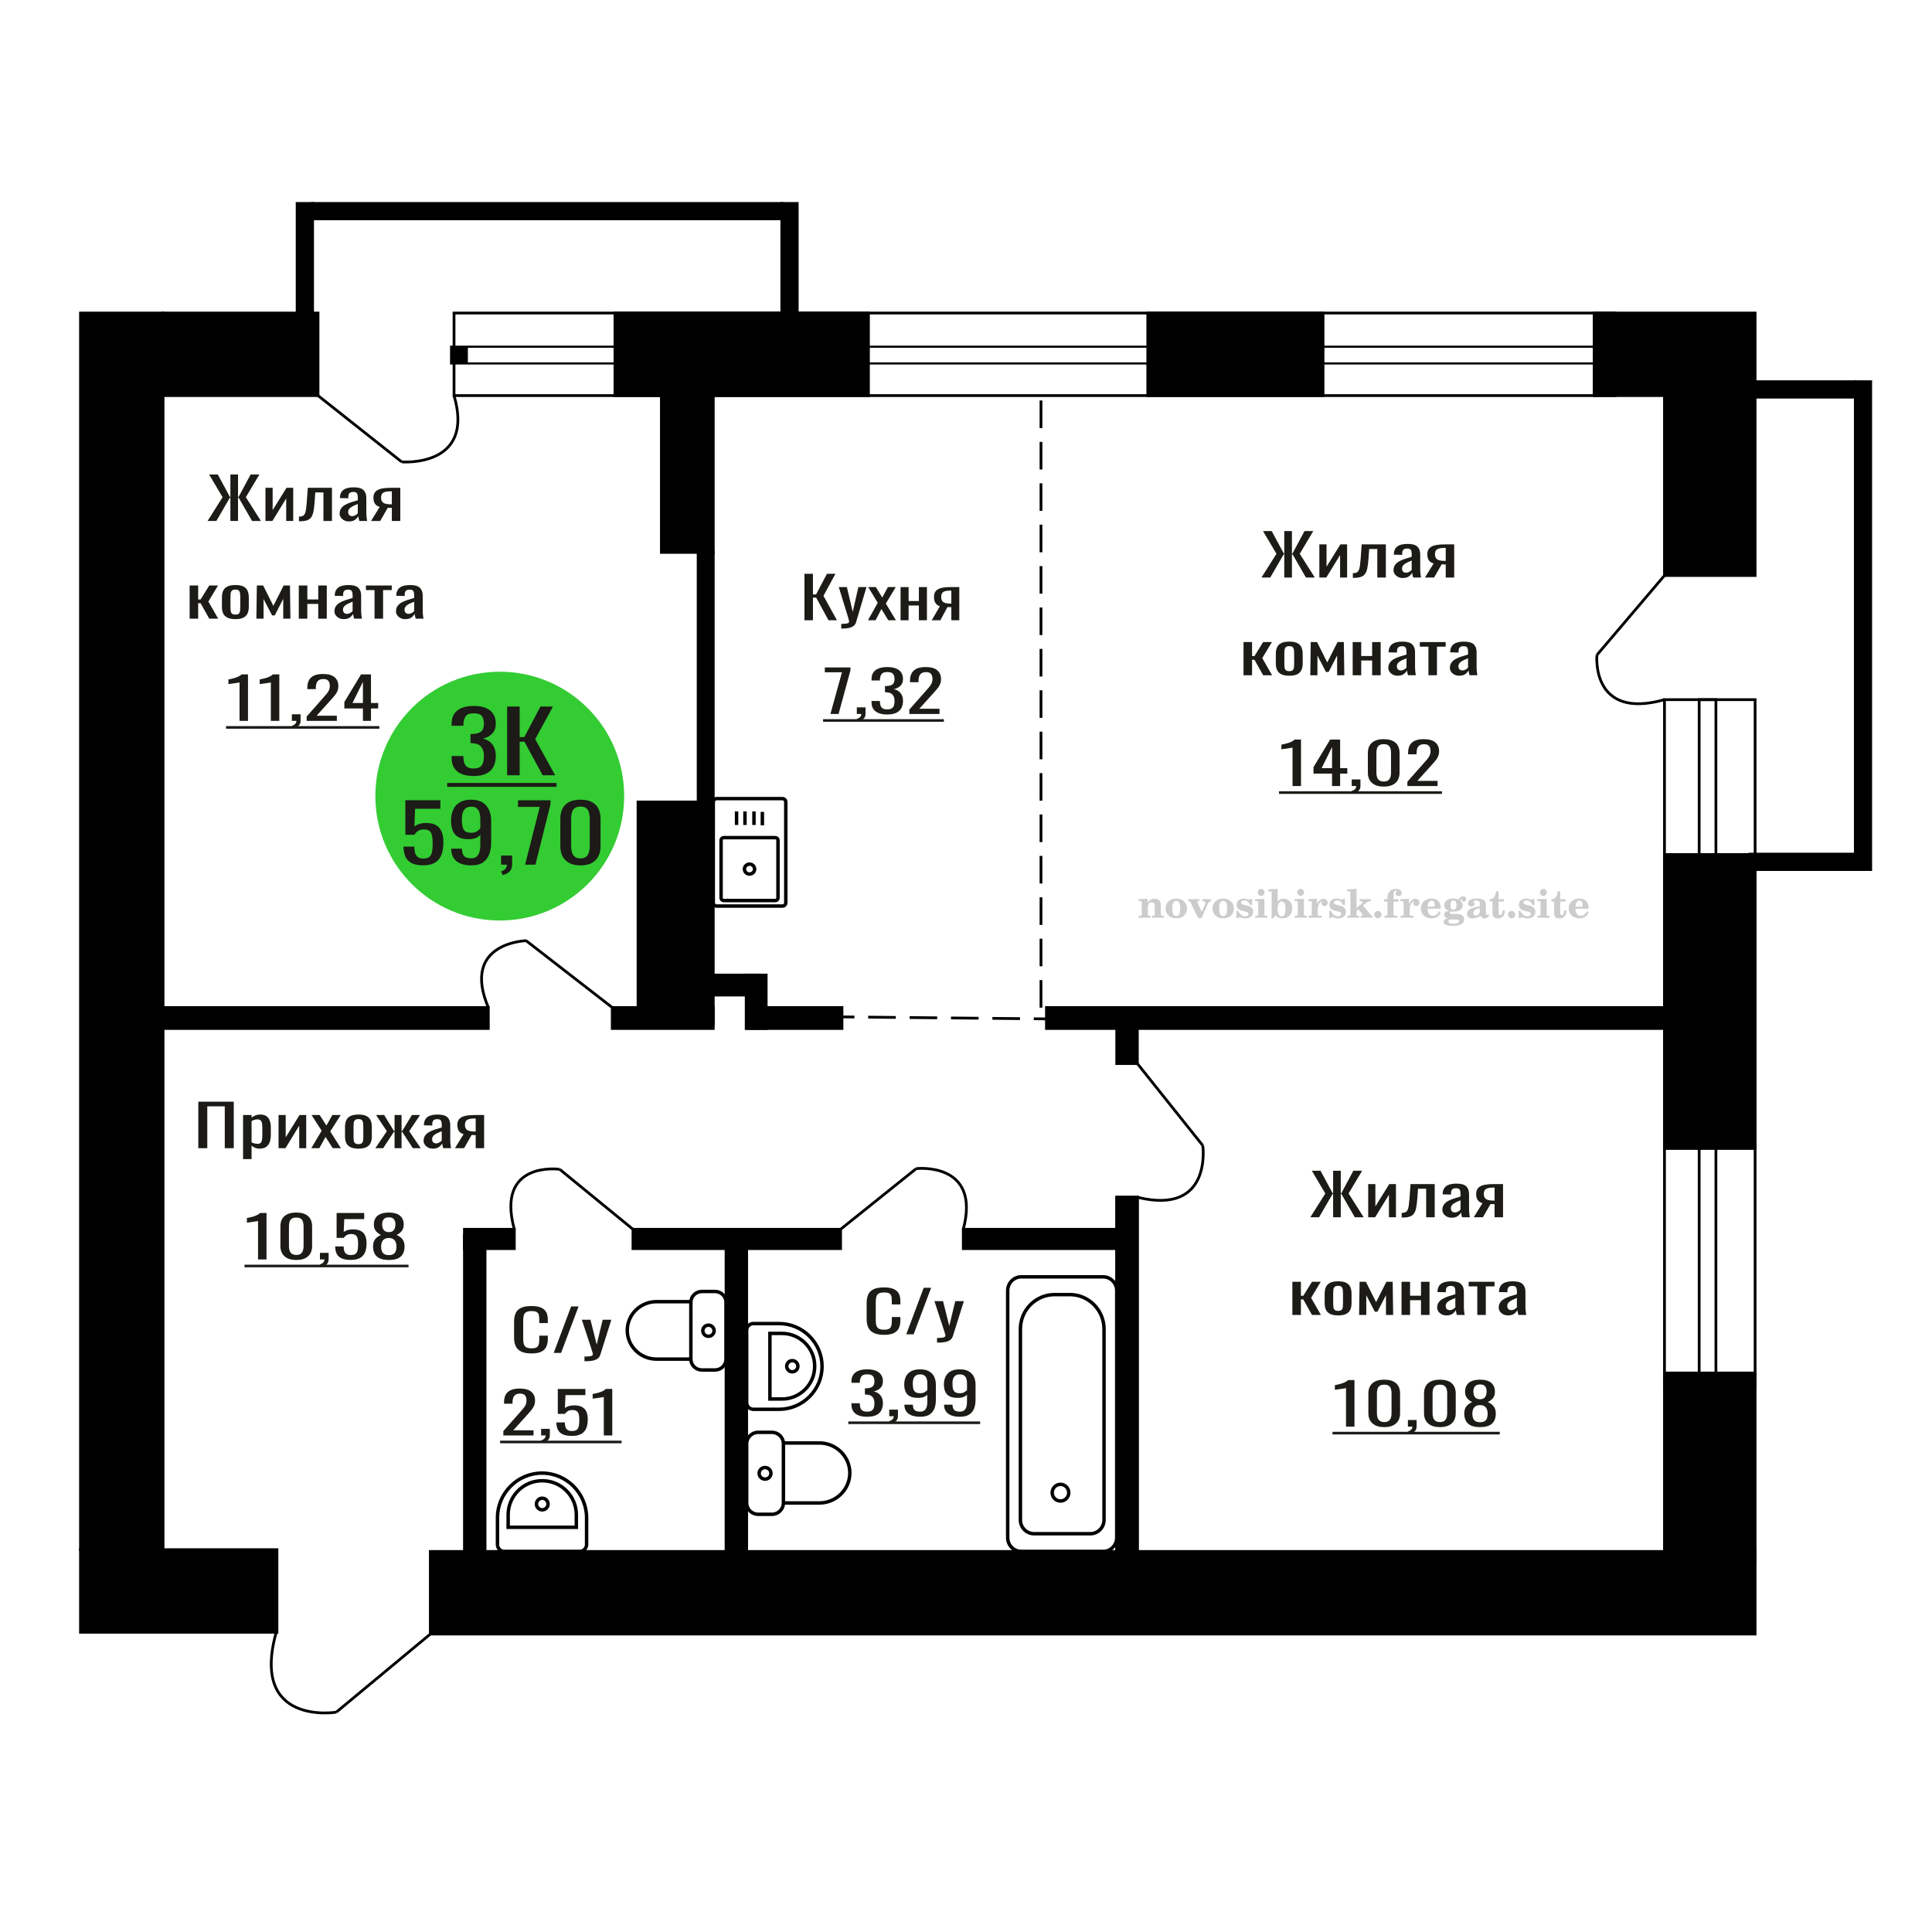 <?xml version="1.0" encoding="UTF-8"?>
<!DOCTYPE svg PUBLIC "-//W3C//DTD SVG 1.1//EN" "http://www.w3.org/Graphics/SVG/1.1/DTD/svg11.dtd">
<!-- Creator: CorelDRAW 2019 -->
<svg xmlns="http://www.w3.org/2000/svg" xml:space="preserve" width="140mm" height="140mm" version="1.1" style="shape-rendering:geometricPrecision; text-rendering:geometricPrecision; image-rendering:optimizeQuality; fill-rule:evenodd; clip-rule:evenodd"
viewBox="0 0 14000 14000"
 xmlns:xlink="http://www.w3.org/1999/xlink">
 <defs>
  <style type="text/css">
   <![CDATA[
    .str0 {stroke:black;stroke-width:25;stroke-miterlimit:22.926}
    .str1 {stroke:black;stroke-width:20;stroke-miterlimit:22.926}
    .str2 {stroke:black;stroke-width:20;stroke-miterlimit:22.926;stroke-dasharray:200 100}
    .fil1 {fill:none}
    .fil3 {fill:black}
    .fil2 {fill:#1C1B17}
    .fil4 {fill:#33CC33}
    .fil0 {fill:#1C1B17;fill-rule:nonzero}
    .fil5 {fill:#CCCCCC;fill-rule:nonzero}
   ]]>
  </style>
 </defs>
 <g id="Слой_x0020_1">
  <polygon class="fil0" points="5829.35,4494.56 5829.35,4157.62 5890.84,4157.62 5890.84,4307.37 5913.69,4307.37 5992.6,4157.62 6054.08,4157.62 5967.02,4317.77 6064.97,4494.56 6003.48,4494.56 5914.24,4330.25 5890.84,4330.25 5890.84,4494.56 "/>
  <path id="1" class="fil0" d="M6095.98 4554.88l0 -34.11c14.14,0 25.39,-0.49 33.74,-1.46 8.35,-0.97 14.33,-2.77 17.96,-5.41 3.63,-2.63 5.44,-6.31 5.44,-11.02 0,-2.5 -1.28,-8.04 -3.82,-16.64 -2.53,-8.6 -5.25,-17.75 -8.16,-27.45l-63.12 -204.66 58.78 0 42.44 179.7 40.81 -179.7 58.76 0 -75.09 253.74c-3.27,11.65 -9.24,20.87 -17.96,27.66 -8.7,6.8 -19.86,11.72 -33.46,14.77 -13.61,3.05 -30.02,4.58 -49.24,4.58l-7.08 0z"/>
  <polygon id="2" class="fil0" points="6289.7,4494.56 6360.44,4368.11 6291.33,4254.13 6346.84,4254.13 6393.09,4330.25 6433.91,4254.13 6491.04,4254.13 6419.21,4373.51 6492.12,4494.56 6436.63,4494.56 6387.1,4413.03 6344.67,4494.56 "/>
  <polygon id="3" class="fil0" points="6525.86,4494.56 6525.86,4254.13 6584.09,4254.13 6584.09,4355.21 6658.64,4355.21 6658.64,4254.13 6716.87,4254.13 6716.87,4494.56 6658.64,4494.56 6658.64,4387.66 6584.09,4387.66 6584.09,4494.56 "/>
  <path id="4" class="fil0" d="M6751.69 4494.56l59.31 -101.91c-10.15,-3.05 -18.4,-7.63 -24.76,-13.73 -6.35,-6.1 -10.96,-13.59 -13.87,-22.46 -2.9,-8.88 -4.35,-18.86 -4.35,-29.95 0,-12.76 2.17,-23.71 6.52,-32.86 4.36,-9.15 11.25,-16.64 20.69,-22.47 9.43,-5.82 21.93,-10.12 37.54,-12.89 15.59,-2.77 34.82,-4.16 57.68,-4.16l60.95 0 0 240.43 -57.68 0 0 -94.84c-5.81,0 -10.7,-0.07 -14.69,-0.21 -3.99,-0.14 -8.35,-0.35 -13.07,-0.62l-51.69 95.67 -62.58 0zm135.5 -120.63c0.72,0 1.9,0 3.53,0 1.64,0 2.63,0 3,0l0 -94.43c-0.37,0 -1.36,0 -3,0 -1.63,0 -2.63,0 -2.99,0 -17.05,0 -30.56,1.6 -40.54,4.79 -9.97,3.19 -16.96,8.18 -20.95,14.97 -3.99,6.8 -5.99,15.88 -5.99,27.25 0,15.8 4.63,27.59 13.88,35.36 9.25,7.76 26.94,11.78 53.06,12.06z"/>
  <polygon class="fil0" points="1436.95,8320.19 1436.95,7983.25 1693.96,7983.25 1693.96,8320.19 1628.84,8320.19 1628.84,8016.95 1502.06,8016.95 1502.06,8320.19 "/>
  <path id="1" class="fil0" d="M1761.38 8399.22l0 -319.46 61.66 0 0 19.13c7.3,-6.1 16.14,-11.37 26.52,-15.8 10.36,-4.44 22.66,-6.66 36.88,-6.66 17.29,0 31.02,3.26 41.2,9.78 10.18,6.51 17.77,14.69 22.76,24.54 5,9.84 8.26,19.83 9.8,29.95 1.53,10.12 2.31,18.79 2.31,26l0 58.23c0,16.92 -2.31,32.93 -6.93,48.05 -4.6,15.11 -12.97,27.31 -25.06,36.6 -12.11,9.29 -29.11,13.94 -51,13.94 -11.91,0 -22.48,-2.15 -31.69,-6.45 -9.23,-4.3 -17.49,-9.22 -24.79,-14.77l0 96.92 -61.66 0zm106.04 -110.64c10.76,0 18.44,-2.85 23.05,-8.53 4.61,-5.69 7.49,-13.38 8.64,-23.09 1.15,-9.7 1.74,-20.38 1.74,-32.03l0 -58.23c0,-9.99 -0.78,-19.21 -2.32,-27.66 -1.54,-8.46 -4.79,-15.19 -9.79,-20.18 -4.99,-4.99 -12.87,-7.49 -23.62,-7.49 -8.08,0 -15.76,1.25 -23.06,3.75 -7.3,2.49 -13.64,5.4 -19.02,8.73l0 153.91c5.76,3.05 12.3,5.62 19.59,7.7 7.3,2.08 15.57,3.12 24.79,3.12z"/>
  <polygon id="2" class="fil0" points="2018.4,8320.19 2018.4,8079.76 2070.26,8079.76 2070.26,8241.57 2170.54,8079.76 2218.94,8079.76 2218.94,8320.19 2168.23,8320.19 2168.23,8157.13 2068.53,8320.19 "/>
  <polygon id="3" class="fil0" points="2255.82,8320.19 2330.75,8193.74 2257.56,8079.76 2316.34,8079.76 2365.32,8155.88 2408.55,8079.76 2469.05,8079.76 2392.98,8199.14 2470.2,8320.19 2411.43,8320.19 2358.98,8238.66 2314.04,8320.19 "/>
  <path id="4" class="fil0" d="M2597.56 8323.52c-24.59,0 -43.99,-3.61 -58.2,-10.82 -14.22,-7.21 -24.3,-17.47 -30.26,-30.78 -5.96,-13.31 -8.94,-28.98 -8.94,-47l0 -69.89c0,-18.02 2.98,-33.69 8.94,-47 5.96,-13.31 16.04,-23.57 30.26,-30.78 14.21,-7.21 33.61,-10.82 58.2,-10.82 24.59,0 43.89,3.61 57.92,10.82 14.02,7.21 24.01,17.47 29.97,30.78 5.95,13.31 8.92,28.98 8.92,47l0 69.89c0,18.02 -2.97,33.69 -8.92,47 -5.96,13.31 -15.95,23.57 -29.97,30.78 -14.03,7.21 -33.33,10.82 -57.92,10.82zm0 -32.86c11.91,0 20.27,-2.5 25.07,-7.49 4.8,-4.99 7.68,-11.58 8.65,-19.76 0.95,-8.18 1.44,-16.71 1.44,-25.58l0 -75.29c0,-9.15 -0.49,-17.75 -1.44,-25.79 -0.97,-8.04 -3.85,-14.63 -8.65,-19.76 -4.8,-5.13 -13.16,-7.7 -25.07,-7.7 -11.92,0 -20.37,2.57 -25.36,7.7 -5,5.13 -7.98,11.72 -8.93,19.76 -0.96,8.04 -1.44,16.64 -1.44,25.79l0 75.29c0,8.87 0.48,17.4 1.44,25.58 0.95,8.18 3.93,14.77 8.93,19.76 4.99,4.99 13.44,7.49 25.36,7.49z"/>
  <polygon id="5" class="fil0" points="2719.72,8320.19 2803.29,8197.48 2724.92,8079.76 2783.7,8079.76 2854.57,8195.4 2859.19,8195.4 2859.19,8079.76 2909.89,8079.76 2909.89,8195.4 2914.51,8195.4 2984.82,8079.76 3043.6,8079.76 2965.23,8197.48 3048.78,8320.19 2991.73,8320.19 2914.51,8202.05 2909.89,8202.05 2909.89,8320.19 2859.19,8320.19 2859.19,8202.05 2853.99,8202.05 2776.77,8320.19 "/>
  <path id="6" class="fil0" d="M3136.38 8323.52c-13.07,0 -24.58,-2.71 -34.57,-8.11 -10,-5.41 -17.87,-12.34 -23.63,-20.8 -5.77,-8.46 -8.65,-17.4 -8.65,-26.83 0,-14.98 3.47,-27.59 10.38,-37.86 6.91,-10.26 16.42,-18.92 28.52,-25.99 12.1,-7.08 26.13,-13.25 42.06,-18.51 15.95,-5.27 32.77,-10.4 50.43,-15.4l0 -17.05c0,-9.71 -0.76,-17.75 -2.3,-24.13 -1.54,-6.37 -4.71,-11.16 -9.52,-14.35 -4.79,-3.19 -11.99,-4.78 -21.59,-4.78 -8.47,0 -15.28,1.39 -20.47,4.16 -5.19,2.77 -8.93,6.72 -11.23,11.85 -2.31,5.13 -3.46,11.17 -3.46,18.1l0 12.06 -61.09 -1.66c0.77,-26.62 9.22,-46.24 25.36,-58.86 16.14,-12.62 41.1,-18.93 74.92,-18.93 33.04,0 56.47,6.52 70.31,19.55 13.82,13.04 20.74,31.89 20.74,56.57l0 109.82c0,7.49 0.29,14.7 0.85,21.63 0.59,6.93 1.36,13.38 2.32,19.34 0.95,5.97 1.83,11.58 2.59,16.85l-56.47 0c-1.16,-4.44 -2.6,-10.05 -4.32,-16.85 -1.73,-6.79 -2.98,-12.96 -3.76,-18.51 -3.83,9.43 -11.23,18.24 -22.18,26.42 -10.95,8.18 -26.03,12.27 -45.24,12.27zm24.2 -38.27c6.15,0 11.91,-1.25 17.29,-3.75 5.39,-2.49 10.18,-5.33 14.41,-8.52 4.22,-3.19 7.1,-5.76 8.64,-7.7l0 -68.22c-9.6,3.89 -18.63,7.77 -27.08,11.65 -8.45,3.88 -15.85,7.97 -22.18,12.27 -6.35,4.3 -11.33,9.15 -14.99,14.56 -3.65,5.41 -5.47,11.58 -5.47,18.51 0,9.71 2.49,17.33 7.49,22.88 4.99,5.55 12.29,8.32 21.89,8.32z"/>
  <path id="7" class="fil0" d="M3296.58 8320.19l62.82 -101.91c-10.75,-3.05 -19.5,-7.63 -26.23,-13.73 -6.72,-6.1 -11.61,-13.59 -14.68,-22.46 -3.08,-8.88 -4.62,-18.86 -4.62,-29.95 0,-12.76 2.3,-23.71 6.92,-32.86 4.61,-9.15 11.91,-16.64 21.9,-22.47 9.99,-5.82 23.23,-10.12 39.76,-12.89 16.51,-2.77 36.88,-4.16 61.08,-4.16l64.55 0 0 240.43 -61.09 0 0 -94.84c-6.15,0 -11.33,-0.07 -15.55,-0.21 -4.23,-0.14 -8.84,-0.35 -13.84,-0.62l-54.74 95.67 -66.28 0zm143.5 -120.63c0.76,0 2.01,0 3.74,0 1.73,0 2.79,0 3.17,0l0 -94.43c-0.38,0 -1.44,0 -3.17,0 -1.73,0 -2.78,0 -3.17,0 -18.05,0 -32.36,1.6 -42.93,4.79 -10.56,3.19 -17.96,8.18 -22.18,14.97 -4.23,6.8 -6.35,15.88 -6.35,27.25 0,15.8 4.91,27.59 14.7,35.36 9.8,7.76 28.53,11.78 56.19,12.06z"/>
  <path class="fil1 str0" d="M5694.13 6541.77l0 -730.89c0,-13.11 -11.03,-23.84 -24.52,-23.84l-476.46 0c-13.48,0 -24.52,10.73 -24.52,23.84l0 730.89c0,13.11 11.04,23.84 24.52,23.84l476.46 0c13.49,0 24.52,-10.73 24.52,-23.84zm-56.59 -34.76l0 -418.52c0,-10.29 -8.65,-18.71 -19.24,-18.71l-373.83 0c-10.59,0 -19.25,8.42 -19.25,18.71l0 418.52c0,10.29 8.66,18.71 19.25,18.71l373.83 0c10.59,0 19.24,-8.42 19.24,-18.71zm-169.18 -209.26c0,-19.86 -16.55,-35.96 -36.98,-35.96 -20.42,0 -36.98,16.1 -36.98,35.96 0,19.86 16.56,35.96 36.98,35.96 20.43,0 36.98,-16.1 36.98,-35.96zm55.99 -316.85l0 -98.01m-60.84 95.28l0 -98m-65.2 98l0 -98m-60.85 98l0 -98"/>
  <path class="fil0" d="M1869.88 9126.54l0 -278.7c-0.39,0.28 -4.68,1.11 -12.89,2.5 -8.21,1.38 -17.48,2.77 -27.77,4.16 -10.32,1.38 -19.49,2.63 -27.5,3.74 -8.02,1.11 -12.22,1.66 -12.6,1.66l0 -33.69c6.48,-1.11 14.03,-2.63 22.62,-4.58 8.59,-1.94 17.38,-4.29 26.34,-7.07 8.98,-2.77 17.57,-6.24 25.78,-10.4 8.22,-4.16 15.19,-9.01 20.92,-14.56l46.39 0 0 336.94 -61.29 0z"/>
  <path id="1" class="fil0" d="M2147.1 9130.28c-26.35,0 -48.02,-4.29 -65.02,-12.89 -16.99,-8.6 -29.59,-20.38 -37.79,-35.36 -8.21,-14.97 -12.31,-32.03 -12.31,-51.16l0 -145.18c0,-19.69 4,-36.95 12.02,-51.78 8.02,-14.84 20.53,-26.42 37.52,-34.74 16.99,-8.32 38.84,-12.48 65.58,-12.48 26.73,0 48.5,4.16 65.3,12.48 16.8,8.32 29.21,19.9 37.22,34.74 8.03,14.83 12.04,32.09 12.04,51.78l0 145.18c0,19.41 -4.11,36.6 -12.32,51.58 -8.22,14.97 -20.72,26.69 -37.52,35.15 -16.8,8.45 -38.37,12.68 -64.72,12.68zm0 -36.6c14.5,0 25.49,-3.05 32.93,-9.15 7.45,-6.1 12.61,-13.94 15.48,-23.51 2.86,-9.56 4.29,-19.48 4.29,-29.74l0 -146c0,-10.82 -1.35,-21.01 -4.02,-30.58 -2.67,-9.56 -7.72,-17.26 -15.17,-23.08 -7.45,-5.83 -18.62,-8.74 -33.51,-8.74 -14.89,0 -26.16,2.91 -33.8,8.74 -7.63,5.82 -12.79,13.52 -15.46,23.08 -2.68,9.57 -4.01,19.76 -4.01,30.58l0 146c0,10.26 1.43,20.18 4.3,29.74 2.86,9.57 8.2,17.41 16.04,23.51 7.82,6.1 18.81,9.15 32.93,9.15z"/>
  <path id="2" class="fil0" d="M2327.53 9181.03l-9.74 -19.13c10.32,-2.5 18.43,-6.87 24.35,-13.11 5.92,-6.24 8.88,-13.65 8.88,-22.25l-32.66 0 0 -47.84 63.01 0 0 47.01c0,14.7 -4.39,26.41 -13.18,35.15 -8.77,8.73 -22.33,15.46 -40.66,20.17z"/>
  <path id="3" class="fil0" d="M2541.18 9129.87c-27.87,0 -50.02,-3.88 -66.44,-11.65 -16.42,-7.76 -28.16,-19 -35.22,-33.69 -7.06,-14.7 -10.6,-32.17 -10.6,-52.42l61.29 0c0,9.99 1.14,19.76 3.44,29.33 2.28,9.57 7.14,17.47 14.59,23.71 7.45,6.24 18.81,9.36 34.08,9.36 16.8,0 28.84,-3.54 36.1,-10.61 7.25,-7.07 11.84,-16.64 13.74,-28.7 1.91,-12.06 2.86,-25.72 2.86,-40.97 0,-15.25 -1.14,-28.22 -3.43,-38.9 -2.3,-10.67 -7.06,-18.85 -14.32,-24.54 -7.25,-5.68 -18.71,-8.52 -34.37,-8.52 -12.6,0 -23.3,2.84 -32.08,8.52 -8.77,5.69 -15.27,12.14 -19.47,19.35l-52.12 0 0 -180.54 199.9 0 0 44.51 -144.34 0 -4.01 93.18c7.63,-5.82 17.09,-10.4 28.36,-13.73 11.26,-3.32 24.15,-4.99 38.65,-4.99 25.21,0 44.97,4.3 59.29,12.9 14.32,8.59 24.43,20.38 30.35,35.35 5.92,14.98 8.88,32.17 8.88,51.58 0,17.2 -1.72,33.21 -5.15,48.05 -3.44,14.84 -9.46,27.73 -18.05,38.68 -8.59,10.96 -20.33,19.49 -35.22,25.59 -14.89,6.1 -33.8,9.15 -56.71,9.15z"/>
  <path id="4" class="fil0" d="M2817.83 9130.28c-27.87,0 -50.2,-4.02 -67.02,-12.06 -16.8,-8.04 -28.91,-19.48 -36.36,-34.32 -7.45,-14.83 -11.17,-32.23 -11.17,-52.2 0,-11.37 1.34,-21.35 4.01,-29.95 2.67,-8.6 6.58,-16.15 11.74,-22.67 5.15,-6.52 11.27,-12.2 18.33,-17.06 7.06,-4.85 14.79,-9.22 23.2,-13.1 -15.28,-7.49 -27.69,-17.26 -37.23,-29.33 -9.56,-12.06 -14.32,-27.38 -14.32,-45.96 0,-17.75 3.81,-33.14 11.45,-46.17 7.63,-13.04 19.57,-23.09 35.81,-30.16 16.22,-7.07 36.75,-10.61 61.56,-10.61 24.83,0 45.15,3.54 61,10.61 15.85,7.07 27.6,17.12 35.24,30.16 7.63,13.03 11.44,28.42 11.44,46.17 0,18.86 -4.67,34.25 -14.03,46.17 -9.35,11.93 -21.85,21.63 -37.51,29.12 8.4,3.88 16.12,8.25 23.19,13.1 7.06,4.86 13.18,10.54 18.34,17.06 5.15,6.52 9.16,14.07 12.02,22.67 2.86,8.6 4.3,18.58 4.3,29.95 0,19.97 -3.72,37.37 -11.17,52.2 -7.45,14.84 -19.47,26.28 -36.09,34.32 -16.61,8.04 -38.85,12.06 -66.73,12.06zm0 -35.35c14.9,0 26.36,-2.78 34.37,-8.32 8.01,-5.55 13.47,-13.04 16.33,-22.47 2.86,-9.42 4.3,-19.96 4.3,-31.61 0,-10.54 -1.63,-20.45 -4.88,-29.74 -3.25,-9.29 -8.88,-16.92 -16.89,-22.88 -8.02,-5.96 -19.1,-8.94 -33.23,-8.94 -14.13,0 -25.29,2.91 -33.5,8.73 -8.21,5.83 -14.03,13.38 -17.48,22.67 -3.42,9.29 -5.15,19.35 -5.15,30.16 0,11.65 1.53,22.19 4.59,31.61 3.04,9.43 8.68,16.92 16.9,22.47 8.2,5.54 19.76,8.32 34.64,8.32zm0 -166.39c12.99,-0.28 22.82,-3.19 29.5,-8.74 6.69,-5.54 11.37,-12.68 14.04,-21.42 2.67,-8.73 4.01,-17.82 4.01,-27.25 0,-13.86 -3.45,-25.65 -10.32,-35.35 -6.87,-9.71 -19.27,-14.56 -37.23,-14.56 -17.94,0 -30.54,4.85 -37.8,14.56 -7.25,9.7 -10.88,21.49 -10.88,35.35 0,9.43 1.34,18.52 4.01,27.25 2.67,8.74 7.53,15.88 14.6,21.42 7.06,5.55 17.09,8.46 30.07,8.74z"/>
  <polygon id="5" class="fil2" points="1771.93,9164.36 2960.46,9164.36 2960.46,9183.27 1771.93,9183.27 "/>
  <path class="fil1 str0" d="M3655.03 11242.49l545.42 0c27.61,0 50.2,-22.65 50.2,-50.34l0 -193.74c0,-178.11 -145.3,-323.82 -322.91,-323.82l-0.01 0c-177.6,0 -322.91,145.71 -322.91,323.82l0 193.74c0,27.69 22.59,50.34 50.21,50.34zm27.3 -175.2l493.95 0 0 -91.26c0,-135.22 -110.33,-245.86 -245.17,-245.86l-3.61 0c-134.84,0 -245.17,110.64 -245.17,245.86l0 91.26zm246.98 -126.43c23.2,0 42.01,-18.86 42.01,-42.14 0,-23.26 -18.81,-42.13 -42.01,-42.13 -23.21,0 -42.02,18.87 -42.02,42.13 0,23.28 18.81,42.14 42.02,42.14z"/>
  <polygon class="fil0" points="6017.65,5173.57 6101.27,4871.58 5976.97,4871.58 5976.97,4836.63 6162.56,4836.63 6162.56,4858.26 6076.64,5173.57 "/>
  <path id="1" class="fil0" d="M6218.11 5228.06l-9.73 -19.13c10.31,-2.5 18.42,-6.87 24.34,-13.11 5.92,-6.24 8.88,-13.65 8.88,-22.25l-32.66 0 0 -47.84 63.01 0 0 47.01c0,14.7 -4.39,26.41 -13.18,35.15 -8.77,8.73 -22.33,15.46 -40.66,20.17z"/>
  <path id="2" class="fil0" d="M6428.9 5177.31c-25.2,0 -46.2,-3.46 -63.01,-10.4 -16.8,-6.93 -29.4,-16.91 -37.8,-29.95 -8.4,-13.03 -12.6,-28.42 -12.6,-46.17l0 -11.23 60.71 0c0,1.11 0,2.29 0,3.54 0,1.24 0,2.56 0,3.95 0.39,9.98 2.01,18.99 4.88,27.04 2.86,8.04 8.01,14.42 15.46,19.13 7.45,4.72 18.23,7.07 32.36,7.07 14.9,0 26.16,-2.56 33.79,-7.69 7.64,-5.13 12.79,-12.41 15.46,-21.84 2.69,-9.43 4.02,-20.25 4.02,-32.45 0,-17.75 -4.48,-32.23 -13.46,-43.47 -8.98,-11.23 -24.73,-17.4 -47.26,-18.51 -1.14,-0.27 -2.58,-0.41 -4.3,-0.41 -1.7,0 -3.14,0 -4.29,0l0 -44.51c1.15,0 2.49,0 4.02,0 1.51,0 2.86,0 4,0 21.76,-0.56 37.42,-4.72 46.97,-12.48 9.55,-7.77 14.32,-20.66 14.32,-38.69 0,-15.25 -3.53,-27.45 -10.6,-36.6 -7.06,-9.15 -21.09,-13.73 -42.09,-13.73 -21.02,0 -34.95,5.06 -41.82,15.18 -6.87,10.13 -10.69,23.09 -11.46,38.9 0,1.11 0,2.29 0,3.53 0,1.25 0,2.43 0,3.54l-60.71 0 0 -11.23c0,-18.03 4.2,-33.42 12.6,-46.17 8.4,-12.76 21.1,-22.61 38.09,-29.54 16.99,-6.93 38.08,-10.4 63.3,-10.4 25.58,0 46.77,3.47 63.57,10.4 16.8,6.93 29.4,16.85 37.8,29.74 8.4,12.9 12.6,28.36 12.6,46.38 0,20.25 -6,36.47 -18.04,48.67 -12.02,12.2 -28.16,20.52 -48.4,24.96 14.13,3.05 26.07,8.32 35.8,15.81 9.74,7.49 17.28,16.98 22.63,28.49 5.34,11.51 8.01,24.89 8.01,40.14 0,19.97 -3.81,37.37 -11.44,52.21 -7.65,14.83 -19.86,26.34 -36.67,34.52 -16.8,8.18 -38.94,12.27 -66.44,12.27z"/>
  <path id="3" class="fil0" d="M6589.28 5173.57l0 -31.61 117.99 -133.53c8.78,-9.98 16.91,-19.27 24.34,-27.87 7.45,-8.6 13.57,-17.68 18.33,-27.25 4.78,-9.56 7.16,-20.59 7.16,-33.07 0,-15.53 -3.43,-27.73 -10.3,-36.6 -6.88,-8.88 -18.9,-13.31 -36.09,-13.31 -14.51,0 -25.78,2.91 -33.79,8.73 -8.03,5.83 -13.56,13.45 -16.61,22.88 -3.05,9.43 -4.58,19.55 -4.58,30.37l0 11.23 -61.29 0 0 -11.65c0,-20.24 3.72,-37.64 11.17,-52.2 7.45,-14.56 19.47,-25.86 36.09,-33.9 16.6,-8.05 38.65,-12.07 66.15,-12.07 37.42,0 65.29,7.7 83.62,23.09 18.33,15.39 27.5,36.67 27.5,63.85 0,14.42 -2.38,27.04 -7.16,37.85 -4.78,10.82 -10.98,20.94 -18.62,30.37 -7.64,9.43 -16.04,19.13 -25.2,29.12l-106.53 118.13 146.63 0 0 37.44 -218.81 0z"/>
  <polygon id="4" class="fil2" points="5964.38,5211.39 6839.58,5211.39 6839.58,5230.3 5964.38,5230.3 "/>
  <polygon class="fil3 str1" points="583.3,11827.92 583.3,11229.49 2006.85,11229.49 2006.85,11827.92 "/>
  <path class="fil1 str1" d="M2436.58 12407.18c0,0 -625.27,102.61 -435.05,-579.27"/>
  <line class="fil1 str1" x1="3118.44" y1="11840.91" x2="2436.58" y2= "12407.18" />
  <path class="fil0" d="M9366.21 5696.12l0 -278.7c-0.39,0.28 -4.68,1.11 -12.89,2.5 -8.21,1.38 -17.48,2.77 -27.78,4.16 -10.31,1.38 -19.48,2.63 -27.49,3.74 -8.02,1.11 -12.22,1.66 -12.6,1.66l0 -33.69c6.48,-1.11 14.03,-2.63 22.62,-4.58 8.59,-1.94 17.38,-4.29 26.34,-7.07 8.98,-2.77 17.57,-6.24 25.78,-10.4 8.22,-4.16 15.19,-9.01 20.92,-14.56l46.39 0 0 336.94 -61.29 0z"/>
  <path id="1" class="fil0" d="M9652.59 5696.12l0 -90.27 -134.6 0 0 -46.58 120.86 -200.09 72.17 0 0 207.16 52.11 0 0 39.51 -52.11 0 0 90.27 -58.43 0zm-75.61 -129.78l75.61 0 0 -153.08 -75.61 153.08z"/>
  <path id="2" class="fil0" d="M9804.38 5750.61l-9.74 -19.13c10.31,-2.5 18.42,-6.87 24.34,-13.11 5.93,-6.24 8.89,-13.65 8.89,-22.25l-32.67 0 0 -47.84 63.02 0 0 47.01c0,14.7 -4.4,26.41 -13.18,35.15 -8.77,8.73 -22.34,15.46 -40.66,20.17z"/>
  <path id="3" class="fil0" d="M10027.2 5699.86c-26.36,0 -48.03,-4.29 -65.02,-12.89 -17,-8.6 -29.59,-20.38 -37.8,-35.36 -8.21,-14.97 -12.31,-32.03 -12.31,-51.16l0 -145.18c0,-19.69 4.01,-36.95 12.02,-51.78 8.03,-14.84 20.53,-26.42 37.52,-34.74 16.99,-8.32 38.85,-12.48 65.59,-12.48 26.72,0 48.49,4.16 65.29,12.48 16.8,8.32 29.21,19.9 37.22,34.74 8.03,14.83 12.04,32.09 12.04,51.78l0 145.18c0,19.41 -4.1,36.6 -12.31,51.58 -8.22,14.97 -20.73,26.69 -37.52,35.15 -16.8,8.45 -38.38,12.68 -64.72,12.68zm0 -36.6c14.5,0 25.49,-3.05 32.92,-9.15 7.45,-6.1 12.61,-13.94 15.48,-23.51 2.86,-9.56 4.29,-19.48 4.29,-29.74l0 -146c0,-10.82 -1.34,-21.01 -4.02,-30.58 -2.67,-9.56 -7.72,-17.26 -15.17,-23.08 -7.45,-5.83 -18.62,-8.74 -33.5,-8.74 -14.9,0 -26.16,2.91 -33.81,8.74 -7.63,5.82 -12.79,13.52 -15.46,23.08 -2.67,9.57 -4.01,19.76 -4.01,30.58l0 146c0,10.26 1.43,20.18 4.3,29.74 2.86,9.57 8.21,17.41 16.04,23.51 7.82,6.1 18.81,9.15 32.94,9.15z"/>
  <path id="4" class="fil0" d="M10198.45 5696.12l0 -31.61 118 -133.53c8.78,-9.98 16.91,-19.27 24.34,-27.87 7.45,-8.6 13.56,-17.68 18.33,-27.25 4.78,-9.56 7.16,-20.59 7.16,-33.07 0,-15.53 -3.43,-27.73 -10.3,-36.6 -6.89,-8.88 -18.91,-13.31 -36.09,-13.31 -14.52,0 -25.78,2.91 -33.79,8.73 -8.03,5.83 -13.57,13.45 -16.61,22.88 -3.06,9.43 -4.58,19.55 -4.58,30.37l0 11.23 -61.29 0 0 -11.65c0,-20.24 3.71,-37.64 11.16,-52.2 7.45,-14.56 19.47,-25.86 36.09,-33.9 16.61,-8.05 38.66,-12.07 66.15,-12.07 37.43,0 65.3,7.7 83.63,23.09 18.33,15.39 27.5,36.67 27.5,63.85 0,14.42 -2.39,27.04 -7.16,37.85 -4.78,10.82 -10.98,20.94 -18.62,30.37 -7.64,9.43 -16.04,19.13 -25.2,29.12l-106.54 118.13 146.64 0 0 37.44 -218.82 0z"/>
  <polygon id="5" class="fil2" points="9268.26,5733.94 10448.76,5733.94 10448.76,5752.85 9268.26,5752.85 "/>
  <polygon class="fil0" points="9141.08,4185.12 9249.71,4012.91 9152.06,3848.18 9215.04,3848.18 9302.86,4010.83 9306.32,4010.83 9306.32,3848.18 9361.78,3848.18 9361.78,4010.83 9365.84,4010.83 9453.08,3848.18 9516.63,3848.18 9418.41,4012.91 9527.61,4185.12 9463.49,4185.12 9366.41,4016.65 9361.78,4016.65 9361.78,4185.12 9306.32,4185.12 9306.32,4016.65 9302.28,4016.65 9204.64,4185.12 "/>
  <polygon id="1" class="fil0" points="9560.55,4185.12 9560.55,3944.69 9612.55,3944.69 9612.55,4106.5 9713.08,3944.69 9761.62,3944.69 9761.62,4185.12 9710.77,4185.12 9710.77,4022.06 9610.81,4185.12 "/>
  <path id="2" class="fil0" d="M9803.22 4187.2l0 -33.69c11.55,0 20.71,-1.67 27.44,-5 6.74,-3.32 11.95,-8.94 15.6,-16.84 3.67,-7.91 6.46,-18.58 8.38,-32.03 1.93,-13.45 3.66,-30.3 5.2,-50.54l7.5 -104.41 175.07 0 0 240.43 -61.82 0 0 -206.74 -58.92 0 -5.21 70.72c-1.92,27.45 -4.72,50.19 -8.38,68.22 -3.65,18.02 -9.33,32.1 -17.04,42.22 -7.71,10.12 -18.01,17.26 -30.92,21.42 -12.9,4.16 -29.56,6.24 -49.97,6.24l-6.93 0z"/>
  <path id="3" class="fil0" d="M10164.91 4188.45c-13.1,0 -24.64,-2.71 -34.66,-8.11 -10.03,-5.41 -17.92,-12.34 -23.7,-20.8 -5.77,-8.46 -8.66,-17.4 -8.66,-26.83 0,-14.98 3.47,-27.59 10.4,-37.86 6.93,-10.26 16.46,-18.92 28.6,-25.99 12.13,-7.08 26.2,-13.25 42.17,-18.51 15.99,-5.27 32.85,-10.4 50.56,-15.4l0 -17.05c0,-9.71 -0.77,-17.75 -2.31,-24.13 -1.54,-6.37 -4.72,-11.16 -9.54,-14.35 -4.81,-3.19 -12.03,-4.78 -21.65,-4.78 -8.49,0 -15.32,1.39 -20.52,4.16 -5.21,2.77 -8.96,6.72 -11.26,11.85 -2.32,5.13 -3.48,11.17 -3.48,18.1l0 12.06 -61.24 -1.66c0.77,-26.62 9.24,-46.24 25.42,-58.86 16.18,-12.62 41.21,-18.93 75.12,-18.93 33.12,0 56.61,6.52 70.49,19.55 13.86,13.04 20.79,31.89 20.79,56.57l0 109.82c0,7.49 0.29,14.7 0.86,21.63 0.59,6.93 1.36,13.38 2.32,19.34 0.96,5.97 1.84,11.58 2.6,16.85l-56.62 0c-1.16,-4.44 -2.61,-10.05 -4.33,-16.85 -1.73,-6.79 -2.99,-12.96 -3.76,-18.51 -3.85,9.43 -11.27,18.24 -22.24,26.42 -10.99,8.18 -26.1,12.27 -45.36,12.27zm24.26 -38.27c6.17,0 11.95,-1.25 17.34,-3.75 5.4,-2.49 10.2,-5.33 14.44,-8.52 4.24,-3.19 7.13,-5.76 8.67,-7.7l0 -68.22c-9.63,3.89 -18.68,7.77 -27.16,11.65 -8.47,3.88 -15.89,7.97 -22.23,12.27 -6.37,4.3 -11.37,9.15 -15.03,14.56 -3.66,5.41 -5.49,11.58 -5.49,18.51 0,9.71 2.5,17.33 7.52,22.88 5,5.55 12.32,8.32 21.94,8.32z"/>
  <path id="4" class="fil0" d="M10325.53 4185.12l62.97 -101.91c-10.78,-3.05 -19.54,-7.63 -26.29,-13.73 -6.74,-6.1 -11.64,-13.59 -14.72,-22.46 -3.09,-8.88 -4.63,-18.86 -4.63,-29.95 0,-12.76 2.31,-23.71 6.93,-32.86 4.63,-9.15 11.95,-16.64 21.96,-22.47 10.02,-5.82 23.3,-10.12 39.87,-12.89 16.55,-2.77 36.97,-4.16 61.24,-4.16l64.71 0 0 240.43 -61.24 0 0 -94.84c-6.17,0 -11.36,-0.07 -15.6,-0.21 -4.24,-0.14 -8.86,-0.35 -13.88,-0.62l-54.87 95.67 -66.45 0zm143.87 -120.63c0.76,0 2.01,0 3.75,0 1.73,0 2.79,0 3.18,0l0 -94.43c-0.39,0 -1.45,0 -3.18,0 -1.74,0 -2.79,0 -3.18,0 -18.1,0 -32.45,1.6 -43.05,4.79 -10.58,3.19 -18,8.18 -22.24,14.97 -4.23,6.8 -6.36,15.88 -6.36,27.25 0,15.8 4.92,27.59 14.74,35.36 9.82,7.76 28.6,11.78 56.34,12.06z"/>
  <polygon id="5" class="fil0" points="9011.08,4893.1 9011.08,4652.67 9072.9,4652.67 9072.9,4754.17 9090.24,4754.17 9153.22,4652.67 9216.77,4652.67 9146.87,4769.14 9217.93,4893.1 9153.22,4893.1 9090.24,4780.79 9072.9,4780.79 9072.9,4893.1 "/>
  <path id="6" class="fil0" d="M9342.73 4896.43c-24.66,0 -44.1,-3.61 -58.35,-10.82 -14.25,-7.21 -24.37,-17.47 -30.34,-30.78 -5.97,-13.31 -8.96,-28.98 -8.96,-47l0 -69.89c0,-18.02 2.99,-33.69 8.96,-47 5.97,-13.31 16.09,-23.57 30.34,-30.78 14.25,-7.21 33.69,-10.82 58.35,-10.82 24.65,0 44,3.61 58.07,10.82 14.06,7.21 24.07,17.47 30.04,30.78 5.98,13.31 8.95,28.98 8.95,47l0 69.89c0,18.02 -2.97,33.69 -8.95,47 -5.97,13.31 -15.98,23.57 -30.04,30.78 -14.07,7.21 -33.42,10.82 -58.07,10.82zm0 -32.86c11.94,0 20.32,-2.5 25.14,-7.49 4.8,-4.99 7.69,-11.58 8.67,-19.76 0.95,-8.18 1.44,-16.71 1.44,-25.58l0 -75.29c0,-9.15 -0.49,-17.75 -1.44,-25.79 -0.98,-8.04 -3.87,-14.63 -8.67,-19.76 -4.82,-5.13 -13.2,-7.7 -25.14,-7.7 -11.95,0 -20.42,2.57 -25.42,7.7 -5.02,5.13 -8,11.72 -8.96,19.76 -0.96,8.04 -1.44,16.64 -1.44,25.79l0 75.29c0,8.87 0.48,17.4 1.44,25.58 0.96,8.18 3.94,14.77 8.96,19.76 5,4.99 13.47,7.49 25.42,7.49z"/>
  <polygon id="7" class="fil0" points="9494.68,4893.1 9498.15,4652.67 9543.8,4652.67 9617.76,4800.34 9692.29,4652.67 9737.93,4652.67 9741.39,4893.1 9689.4,4893.1 9689.4,4749.59 9627.58,4869.39 9608.51,4869.39 9546.68,4750.42 9546.68,4893.1 "/>
  <polygon id="8" class="fil0" points="9802.06,4893.1 9802.06,4652.67 9863.89,4652.67 9863.89,4753.75 9943.04,4753.75 9943.04,4652.67 10004.87,4652.67 10004.87,4893.1 9943.04,4893.1 9943.04,4786.2 9863.89,4786.2 9863.89,4893.1 "/>
  <path id="9" class="fil0" d="M10127.35 4896.43c-13.1,0 -24.64,-2.71 -34.66,-8.11 -10.03,-5.41 -17.92,-12.34 -23.69,-20.8 -5.78,-8.46 -8.67,-17.4 -8.67,-26.83 0,-14.98 3.47,-27.59 10.4,-37.86 6.93,-10.26 16.46,-18.92 28.6,-25.99 12.13,-7.08 26.2,-13.25 42.17,-18.51 15.99,-5.27 32.85,-10.4 50.56,-15.4l0 -17.05c0,-9.71 -0.76,-17.75 -2.31,-24.13 -1.54,-6.37 -4.72,-11.16 -9.54,-14.35 -4.8,-3.19 -12.03,-4.78 -21.65,-4.78 -8.49,0 -15.32,1.39 -20.52,4.16 -5.21,2.77 -8.96,6.72 -11.26,11.85 -2.32,5.13 -3.47,11.17 -3.47,18.1l0 12.06 -61.24 -1.66c0.76,-26.62 9.23,-46.24 25.41,-58.86 16.19,-12.62 41.21,-18.93 75.12,-18.93 33.13,0 56.61,6.52 70.49,19.55 13.86,13.04 20.79,31.89 20.79,56.57l0 109.82c0,7.49 0.3,14.7 0.86,21.63 0.59,6.93 1.37,13.38 2.32,19.34 0.96,5.97 1.84,11.58 2.6,16.85l-56.61 0c-1.17,-4.44 -2.61,-10.05 -4.34,-16.85 -1.73,-6.79 -2.98,-12.96 -3.76,-18.51 -3.85,9.43 -11.27,18.24 -22.24,26.42 -10.99,8.18 -26.1,12.27 -45.36,12.27zm24.26 -38.27c6.17,0 11.95,-1.25 17.34,-3.75 5.4,-2.49 10.21,-5.33 14.44,-8.52 4.24,-3.19 7.13,-5.76 8.67,-7.7l0 -68.22c-9.63,3.89 -18.68,7.77 -27.15,11.65 -8.48,3.88 -15.89,7.97 -22.24,12.27 -6.36,4.3 -11.36,9.15 -15.03,14.56 -3.65,5.41 -5.49,11.58 -5.49,18.51 0,9.71 2.5,17.33 7.52,22.88 5,5.55 12.32,8.32 21.94,8.32z"/>
  <polygon id="10" class="fil0" points="10350.95,4893.1 10350.95,4685.95 10288.55,4685.95 10288.55,4652.67 10475.75,4652.67 10475.75,4685.95 10412.77,4685.95 10412.77,4893.1 "/>
  <path id="11" class="fil0" d="M10573.39 4896.43c-13.1,0 -24.64,-2.71 -34.65,-8.11 -10.03,-5.41 -17.92,-12.34 -23.7,-20.8 -5.78,-8.46 -8.67,-17.4 -8.67,-26.83 0,-14.98 3.47,-27.59 10.41,-37.86 6.93,-10.26 16.45,-18.92 28.59,-25.99 12.13,-7.08 26.2,-13.25 42.17,-18.51 15.99,-5.27 32.85,-10.4 50.56,-15.4l0 -17.05c0,-9.71 -0.76,-17.75 -2.3,-24.13 -1.54,-6.37 -4.73,-11.16 -9.55,-14.35 -4.8,-3.19 -12.02,-4.78 -21.65,-4.78 -8.49,0 -15.32,1.39 -20.51,4.16 -5.21,2.77 -8.96,6.72 -11.27,11.85 -2.32,5.13 -3.47,11.17 -3.47,18.1l0 12.06 -61.24 -1.66c0.76,-26.62 9.24,-46.24 25.42,-58.86 16.18,-12.62 41.21,-18.93 75.11,-18.93 33.13,0 56.62,6.52 70.49,19.55 13.87,13.04 20.8,31.89 20.8,56.57l0 109.82c0,7.49 0.29,14.7 0.86,21.63 0.58,6.93 1.36,13.38 2.32,19.34 0.96,5.97 1.83,11.58 2.59,16.85l-56.61 0c-1.17,-4.44 -2.61,-10.05 -4.33,-16.85 -1.74,-6.79 -2.99,-12.96 -3.77,-18.51 -3.85,9.43 -11.26,18.24 -22.24,26.42 -10.98,8.18 -26.09,12.27 -45.36,12.27zm24.27 -38.27c6.16,0 11.94,-1.25 17.33,-3.75 5.4,-2.49 10.21,-5.33 14.45,-8.52 4.23,-3.19 7.12,-5.76 8.66,-7.7l0 -68.22c-9.62,3.89 -18.68,7.77 -27.15,11.65 -8.47,3.88 -15.89,7.97 -22.24,12.27 -6.36,4.3 -11.36,9.15 -15.03,14.56 -3.65,5.41 -5.48,11.58 -5.48,18.51 0,9.71 2.5,17.33 7.51,22.88 5,5.55 12.32,8.32 21.95,8.32z"/>
  <path class="fil0" d="M6406.27 9672.63c-33.2,0 -58.96,-4.99 -77.29,-14.97 -18.35,-9.98 -31.08,-23.43 -38.23,-40.35 -7.14,-16.92 -10.7,-35.77 -10.7,-56.57l0 -118.97c0,-22.74 3.56,-42.57 10.7,-59.48 7.15,-16.92 19.88,-30.02 38.23,-39.31 18.33,-9.29 44.09,-13.94 77.29,-13.94 29.33,0 52.59,3.88 69.77,11.65 17.17,7.76 29.54,18.86 37.05,33.28 7.53,14.42 11.3,31.75 11.3,51.99l0 26.63 -61.95 0 0 -23.71c0,-12.48 -0.88,-23.51 -2.6,-33.07 -1.74,-9.57 -6.48,-16.99 -14.2,-22.26 -7.71,-5.27 -20.65,-7.9 -38.8,-7.9 -18.52,0 -32.03,2.84 -40.52,8.53 -8.49,5.68 -14,13.72 -16.5,24.12 -2.51,10.4 -3.76,22.53 -3.76,36.4l0 133.53c0,16.91 1.92,30.29 5.79,40.14 3.85,9.84 10.23,16.84 19.1,21 8.88,4.16 20.85,6.24 35.89,6.24 17.77,0 30.5,-2.84 38.23,-8.52 7.71,-5.69 12.54,-13.52 14.47,-23.51 1.92,-9.98 2.9,-21.63 2.9,-34.94l0 -24.96 61.95 0 0 24.96c0,20.52 -3.48,38.62 -10.42,54.29 -6.95,15.66 -18.92,27.87 -35.9,36.6 -16.98,8.74 -40.92,13.1 -71.8,13.1z"/>
  <polygon id="1" class="fil0" points="6567.23,9668.89 6693.45,9331.95 6747.3,9331.95 6620.5,9668.89 "/>
  <path id="2" class="fil0" d="M6790.15 9729.21l0 -34.11c15.04,0 27.02,-0.49 35.9,-1.46 8.88,-0.97 15.24,-2.77 19.11,-5.41 3.85,-2.63 5.79,-6.31 5.79,-11.02 0,-2.5 -1.37,-8.04 -4.07,-16.64 -2.7,-8.6 -5.59,-17.75 -8.68,-27.45l-67.16 -204.66 62.54 0 45.15 179.7 43.43 -179.7 62.53 0 -79.9 253.74c-3.48,11.65 -9.84,20.87 -19.11,27.66 -9.26,6.8 -21.13,11.72 -35.61,14.77 -14.48,3.05 -31.94,4.58 -52.39,4.58l-7.53 0z"/>
  <path class="fil0" d="M6283.3 10266.33c-25.2,0 -46.2,-3.46 -63.01,-10.4 -16.8,-6.93 -29.4,-16.91 -37.8,-29.95 -8.4,-13.03 -12.6,-28.42 -12.6,-46.17l0 -11.23 60.71 0c0,1.11 0,2.29 0,3.54 0,1.24 0,2.56 0,3.95 0.39,9.98 2.01,18.99 4.88,27.04 2.86,8.04 8.01,14.42 15.46,19.13 7.45,4.72 18.23,7.07 32.36,7.07 14.9,0 26.16,-2.56 33.79,-7.69 7.64,-5.13 12.79,-12.41 15.46,-21.84 2.69,-9.43 4.02,-20.25 4.02,-32.45 0,-17.75 -4.48,-32.23 -13.46,-43.47 -8.98,-11.23 -24.73,-17.4 -47.26,-18.51 -1.14,-0.27 -2.57,-0.41 -4.3,-0.41 -1.7,0 -3.14,0 -4.29,0l0 -44.51c1.15,0 2.49,0 4.02,0 1.51,0 2.86,0 4.01,0 21.75,-0.56 37.41,-4.72 46.96,-12.48 9.55,-7.77 14.32,-20.66 14.32,-38.69 0,-15.25 -3.53,-27.45 -10.6,-36.6 -7.06,-9.15 -21.09,-13.73 -42.09,-13.73 -21.01,0 -34.95,5.06 -41.82,15.18 -6.87,10.13 -10.69,23.09 -11.46,38.9 0,1.11 0,2.29 0,3.53 0,1.25 0,2.43 0,3.54l-60.71 0 0 -11.23c0,-18.03 4.2,-33.42 12.6,-46.17 8.4,-12.76 21.1,-22.61 38.09,-29.54 16.99,-6.93 38.09,-10.4 63.3,-10.4 25.58,0 46.77,3.47 63.57,10.4 16.8,6.93 29.4,16.85 37.8,29.74 8.4,12.9 12.6,28.36 12.6,46.38 0,20.25 -6,36.47 -18.04,48.67 -12.02,12.2 -28.16,20.52 -48.4,24.96 14.13,3.05 26.07,8.32 35.8,15.81 9.74,7.49 17.28,16.98 22.63,28.49 5.34,11.51 8.01,24.89 8.01,40.14 0,19.97 -3.81,37.37 -11.44,52.21 -7.64,14.83 -19.86,26.34 -36.67,34.52 -16.8,8.18 -38.94,12.27 -66.44,12.27z"/>
  <path id="1" class="fil0" d="M6452.85 10317.08l-9.74 -19.13c10.32,-2.5 18.43,-6.87 24.35,-13.11 5.92,-6.24 8.88,-13.65 8.88,-22.25l-32.66 0 0 -47.84 63.01 0 0 47.01c0,14.7 -4.4,26.41 -13.18,35.15 -8.77,8.73 -22.34,15.46 -40.66,20.17z"/>
  <path id="2" class="fil0" d="M6667.64 10266.33c-24.05,0 -44.57,-3.25 -61.56,-9.77 -16.99,-6.52 -29.88,-16.02 -38.67,-28.5 -8.78,-12.47 -13.37,-27.59 -13.75,-45.34 0,-0.55 0,-1.17 0,-1.87 0,-0.69 0,-1.32 0,-1.87l61.28 0c0,16.08 3.64,28.49 10.9,37.23 7.25,8.73 21.38,13.1 42.38,13.1 11.46,0 21,-2.56 28.64,-7.69 7.63,-5.13 13.36,-13.04 17.19,-23.71 3.81,-10.68 5.72,-24.2 5.72,-40.56l0 -51.16c-5.72,6.93 -14.22,12.54 -25.48,16.84 -11.28,4.3 -25.31,6.45 -42.11,6.45 -25.59,0 -45.63,-4.09 -60.15,-12.27 -14.5,-8.18 -24.71,-19.55 -30.64,-34.11 -5.92,-14.56 -8.88,-31.55 -8.88,-50.96 0,-20.52 3.83,-39.03 11.46,-55.53 7.64,-16.5 19.95,-29.6 36.94,-39.31 17,-9.7 39.25,-14.56 66.73,-14.56 26.73,0 48.5,4.92 65.3,14.77 16.81,9.84 29.12,23.09 36.94,39.72 7.84,16.64 11.75,35.22 11.75,55.74l0 113.15c0,21.63 -3.44,41.6 -10.32,59.9 -6.87,18.3 -18.52,32.93 -34.93,43.88 -16.43,10.96 -39.33,16.43 -68.74,16.43zm0 -170.54c13.37,0 24.25,-2.43 32.65,-7.28 8.4,-4.86 14.9,-10.19 19.48,-16.02l0 -49.91c0,-11.65 -1.52,-22.26 -4.58,-31.83 -3.06,-9.56 -8.4,-17.19 -16.04,-22.87 -7.65,-5.69 -18.14,-8.53 -31.51,-8.53 -13.35,0 -23.96,2.91 -31.78,8.73 -7.83,5.83 -13.37,13.38 -16.62,22.67 -3.23,9.29 -4.86,19.48 -4.86,30.58 0,13.31 0.85,25.65 2.58,37.02 1.72,11.37 6.29,20.45 13.74,27.24 7.45,6.8 19.76,10.2 36.94,10.2z"/>
  <path id="3" class="fil0" d="M6955.18 10266.33c-24.05,0 -44.57,-3.25 -61.56,-9.77 -16.99,-6.52 -29.88,-16.02 -38.67,-28.5 -8.78,-12.47 -13.37,-27.59 -13.75,-45.34 0,-0.55 0,-1.17 0,-1.87 0,-0.69 0,-1.32 0,-1.87l61.29 0c0,16.08 3.63,28.49 10.89,37.23 7.25,8.73 21.38,13.1 42.38,13.1 11.46,0 21,-2.56 28.64,-7.69 7.63,-5.13 13.36,-13.04 17.19,-23.71 3.81,-10.68 5.72,-24.2 5.72,-40.56l0 -51.16c-5.72,6.93 -14.22,12.54 -25.48,16.84 -11.28,4.3 -25.31,6.45 -42.11,6.45 -25.59,0 -45.63,-4.09 -60.15,-12.27 -14.5,-8.18 -24.71,-19.55 -30.64,-34.11 -5.92,-14.56 -8.88,-31.55 -8.88,-50.96 0,-20.52 3.83,-39.03 11.46,-55.53 7.64,-16.5 19.95,-29.6 36.94,-39.31 17,-9.7 39.25,-14.56 66.73,-14.56 26.73,0 48.5,4.92 65.3,14.77 16.81,9.84 29.12,23.09 36.94,39.72 7.84,16.64 11.75,35.22 11.75,55.74l0 113.15c0,21.63 -3.44,41.6 -10.31,59.9 -6.88,18.3 -18.53,32.93 -34.94,43.88 -16.43,10.96 -39.33,16.43 -68.74,16.43zm0 -170.54c13.37,0 24.25,-2.43 32.65,-7.28 8.4,-4.86 14.9,-10.19 19.48,-16.02l0 -49.91c0,-11.65 -1.52,-22.26 -4.58,-31.83 -3.06,-9.56 -8.4,-17.19 -16.04,-22.87 -7.64,-5.69 -18.14,-8.53 -31.51,-8.53 -13.35,0 -23.96,2.91 -31.78,8.73 -7.83,5.83 -13.37,13.38 -16.62,22.67 -3.23,9.29 -4.86,19.48 -4.86,30.58 0,13.31 0.85,25.65 2.58,37.02 1.72,11.37 6.29,20.45 13.74,27.24 7.45,6.8 19.76,10.2 36.94,10.2z"/>
  <polygon id="4" class="fil2" points="6146.98,10300.41 7102.4,10300.41 7102.4,10319.32 6146.98,10319.32 "/>
  <circle class="fil4" cx="3621.47" cy="5768.95" r="901.46"/>
  <path class="fil0" d="M3066.88 6270.38c-35.4,0 -63.52,-5.38 -84.35,-16.14 -20.86,-10.76 -35.77,-26.33 -44.74,-46.7 -8.96,-20.37 -13.44,-44.58 -13.44,-72.64l77.8 0c0,13.84 1.45,27.39 4.37,40.65 2.91,13.26 9.09,24.21 18.54,32.86 9.46,8.65 23.88,12.97 43.27,12.97 21.33,0 36.61,-4.9 45.82,-14.7 9.2,-9.8 15.03,-23.06 17.45,-39.78 2.43,-16.72 3.64,-35.65 3.64,-56.78 0,-21.14 -1.45,-39.11 -4.37,-53.91 -2.9,-14.79 -8.97,-26.13 -18.17,-34.01 -9.21,-7.88 -23.76,-11.82 -43.64,-11.82 -15.99,0 -29.58,3.94 -40.73,11.82 -11.14,7.88 -19.39,16.81 -24.73,26.81l-66.17 0 0 -250.2 253.8 0 0 61.68 -183.26 0 -5.08 129.14c9.68,-8.07 21.69,-14.42 35.98,-19.03 14.31,-4.61 30.67,-6.92 49.1,-6.92 31.99,0 57.08,5.96 75.27,17.88 18.18,11.91 31.02,28.24 38.54,49 7.52,20.75 11.28,44.58 11.28,71.48 0,23.83 -2.19,46.03 -6.55,66.59 -4.37,20.56 -12,38.43 -22.91,53.61 -10.91,15.19 -25.82,27 -44.73,35.46 -18.91,8.45 -42.9,12.68 -71.99,12.68z"/>
  <path id="1" class="fil0" d="M3414.49 6270.96c-30.54,0 -56.61,-4.52 -78.18,-13.55 -21.57,-9.03 -37.94,-22.19 -49.09,-39.49 -11.14,-17.29 -16.97,-38.24 -17.45,-62.84 0,-0.77 0,-1.63 0,-2.59 0,-0.96 0,-1.83 0,-2.6l77.81 0c0,22.29 4.61,39.49 13.82,51.6 9.21,12.11 27.15,18.16 53.82,18.16 14.54,0 26.66,-3.56 36.35,-10.67 9.7,-7.11 16.98,-18.06 21.83,-32.86 4.84,-14.79 7.26,-33.53 7.26,-56.2l0 -70.91c-7.26,9.6 -18.05,17.39 -32.35,23.34 -14.31,5.96 -32.12,8.94 -53.45,8.94 -32.49,0 -57.94,-5.67 -76.37,-17.01 -18.42,-11.33 -31.39,-27.09 -38.9,-47.27 -7.52,-20.18 -11.27,-43.72 -11.27,-70.62 0,-28.44 4.84,-54.1 14.55,-76.96 9.68,-22.87 25.33,-41.03 46.9,-54.48 21.57,-13.45 49.81,-20.18 84.72,-20.18 33.94,0 61.57,6.82 82.9,20.47 21.33,13.64 36.97,31.99 46.91,55.05 9.94,23.06 14.91,48.81 14.91,77.25l0 156.81c0,29.98 -4.36,57.65 -13.09,83.02 -8.73,25.36 -23.52,45.64 -44.37,60.82 -20.84,15.18 -49.93,22.77 -87.26,22.77zm0 -236.37c16.96,0 30.79,-3.36 41.45,-10.09 10.67,-6.72 18.91,-14.12 24.72,-22.19l0 -69.18c0,-16.14 -1.93,-30.84 -5.81,-44.1 -3.88,-13.26 -10.66,-23.83 -20.36,-31.71 -9.7,-7.88 -23.04,-11.82 -40,-11.82 -16.97,0 -30.42,4.04 -40.36,12.11 -9.94,8.07 -16.96,18.54 -21.09,31.42 -4.12,12.87 -6.18,27 -6.18,42.37 0,18.45 1.08,35.55 3.27,51.31 2.18,15.76 7.99,28.34 17.45,37.76 9.45,9.42 25.1,14.12 46.91,14.12z"/>
  <path id="2" class="fil0" d="M3642.83 6341.29l-12.36 -26.52c13.1,-3.46 23.39,-9.51 30.91,-18.16 7.52,-8.64 11.28,-18.93 11.28,-30.84l-41.46 0 0 -66.3 79.99 0 0 65.15c0,20.37 -5.57,36.6 -16.72,48.71 -11.16,12.11 -28.36,21.43 -51.64,27.96z"/>
  <polygon id="3" class="fil0" points="3805.01,6265.77 3911.18,5847.23 3753.38,5847.23 3753.38,5798.81 3989,5798.81 3989,5828.78 3879.91,6265.77 "/>
  <path id="4" class="fil0" d="M4206.44 6270.96c-33.45,0 -60.97,-5.96 -82.54,-17.87 -21.57,-11.92 -37.58,-28.25 -48,-49.01 -10.42,-20.75 -15.63,-44.39 -15.63,-70.9l0 -201.2c0,-27.29 5.09,-51.22 15.27,-71.78 10.18,-20.56 26.06,-36.61 47.63,-48.14 21.58,-11.53 49.34,-17.29 83.27,-17.29 33.95,0 61.57,5.76 82.9,17.29 21.35,11.53 37.1,27.58 47.28,48.14 10.18,20.56 15.27,44.49 15.27,71.78l0 201.2c0,26.9 -5.21,50.73 -15.63,71.48 -10.42,20.76 -26.31,36.99 -47.64,48.72 -21.33,11.72 -48.73,17.58 -82.18,17.58zm0 -50.73c18.43,0 32.37,-4.23 41.82,-12.69 9.46,-8.45 16,-19.31 19.64,-32.57 3.63,-13.26 5.45,-27 5.45,-41.22l0 -202.35c0,-14.99 -1.69,-29.11 -5.09,-42.37 -3.39,-13.26 -9.82,-23.93 -19.27,-32 -9.46,-8.07 -23.64,-12.1 -42.55,-12.1 -18.91,0 -33.2,4.03 -42.9,12.1 -9.7,8.07 -16.25,18.74 -19.64,32 -3.4,13.26 -5.09,27.38 -5.09,42.37l0 202.35c0,14.22 1.82,27.96 5.45,41.22 3.65,13.26 10.43,24.12 20.36,32.57 9.94,8.46 23.88,12.69 41.82,12.69z"/>
  <path class="fil0" d="M3431.92 5623.31c-35.39,0 -64.89,-5.12 -88.47,-15.37 -23.6,-10.24 -41.29,-25 -53.09,-44.27 -11.8,-19.26 -17.7,-42.01 -17.7,-68.24l0 -16.6 85.27 0c0,1.64 0,3.38 0,5.22 0,1.85 0,3.79 0,5.84 0.53,14.76 2.81,28.08 6.83,39.97 4.03,11.88 11.26,21.31 21.71,28.28 10.47,6.97 25.62,10.45 45.45,10.45 20.92,0 36.73,-3.79 47.46,-11.37 10.72,-7.58 17.96,-18.34 21.71,-32.28 3.76,-13.94 5.63,-29.92 5.63,-47.96 0,-26.23 -6.29,-47.65 -18.9,-64.25 -12.6,-16.6 -34.72,-25.72 -66.35,-27.36 -1.61,-0.41 -3.63,-0.61 -6.04,-0.61 -2.42,0 -4.42,0 -6.03,0l0 -65.79c1.61,0 3.48,0 5.63,0 2.14,0 4.02,0 5.62,0 30.58,-0.82 52.55,-6.97 65.96,-18.45 13.41,-11.47 20.11,-30.53 20.11,-57.18 0,-22.54 -4.96,-40.58 -14.88,-54.1 -9.92,-13.53 -29.63,-20.29 -59.11,-20.29 -29.5,0 -49.07,7.48 -58.73,22.44 -9.64,14.96 -15,34.12 -16.07,57.49 0,1.64 0,3.38 0,5.22 0,1.85 0,3.59 0,5.23l-85.27 0 0 -16.6c0,-26.65 5.9,-49.39 17.7,-68.25 11.8,-18.85 29.63,-33.41 53.49,-43.65 23.86,-10.25 53.48,-15.37 88.88,-15.37 35.92,0 65.68,5.12 89.27,15.37 23.6,10.24 41.3,24.9 53.08,43.96 11.8,19.06 17.7,41.91 17.7,68.55 0,29.92 -8.45,53.9 -25.34,71.94 -16.88,18.03 -39.54,30.33 -67.96,36.89 19.84,4.51 36.59,12.3 50.28,23.36 13.67,11.07 24.25,25.11 31.76,42.12 7.51,17.01 11.26,36.79 11.26,59.33 0,29.51 -5.36,55.23 -16.09,77.16 -10.71,21.93 -27.87,38.94 -51.47,51.04 -23.59,12.09 -54.7,18.13 -93.3,18.13z"/>
  <polygon id="1" class="fil0" points="3674.82,5617.78 3674.82,5119.76 3765.71,5119.76 3765.71,5341.1 3799.5,5341.1 3916.12,5119.76 4007,5119.76 3878.32,5356.47 4023.09,5617.78 3932.2,5617.78 3800.3,5374.92 3765.71,5374.92 3765.71,5617.78 "/>
  <polygon id="2" class="fil2" points="3240.49,5673.67 4032.75,5673.67 4032.75,5701.62 3240.49,5701.62 "/>
  <path class="fil5" d="M8250.94 6650.02l0 -14.11 13.22 -0.28c3.86,-0.29 6.44,-1.13 7.71,-2.54 1.27,-1.41 1.93,-4.05 1.93,-7.91l0 -84.43c0,-4.56 -0.99,-7.52 -3.01,-9.03 -2.02,-1.46 -6.21,-2.21 -12.56,-2.21 -0.84,0 -2.21,0.05 -4.09,0.14 -1.88,0.1 -3.29,0.14 -4.33,0.14l0 -13.82 66.37 -3.11 0 27.05c6.78,-9.32 14.21,-16.14 22.25,-20.51 8.04,-4.38 17.26,-6.54 27.61,-6.54 15.66,0 27.24,4 34.76,12 7.53,7.99 11.29,20.27 11.29,36.83l0 63.49c0,3.86 0.66,6.5 1.98,7.95 1.36,1.51 3.9,2.31 7.66,2.5l13.22 0.28 0 14.11 -86.08 0 0 -14.11 9.69 -0.71c3.86,-0.18 6.4,-0.98 7.62,-2.4 1.27,-1.41 1.88,-4.04 1.88,-7.9l0 -58.98c0,-9.79 -1.69,-16.93 -5.03,-21.31 -3.34,-4.42 -8.75,-6.63 -16.18,-6.63 -10.16,0 -17.54,3.48 -22.15,10.49 -4.57,6.96 -6.87,18.44 -6.87,34.43l0 42.28c0,3.86 0.66,6.5 1.93,7.91 1.27,1.41 3.81,2.25 7.66,2.54l9.88 0.28 0 14.11 -86.36 0z"/>
  <path id="1" class="fil5" d="M8446.29 6583.18c0,-21.12 7.19,-38.33 21.54,-51.69 14.39,-13.36 33.02,-20.04 55.88,-20.04 22.67,0 41.25,6.68 55.74,20.08 14.53,13.41 21.78,30.63 21.78,51.65 0,21.03 -7.2,38.19 -21.55,51.46 -14.39,13.26 -33.02,19.9 -55.97,19.9 -22.95,0 -41.63,-6.64 -55.93,-19.85 -14.34,-13.22 -21.49,-30.39 -21.49,-51.51zm48.82 0c0,18.96 2.26,32.79 6.77,41.53 4.52,8.8 11.67,13.17 21.55,13.17 9.92,0 17.17,-4.37 21.77,-13.17 4.61,-8.74 6.92,-22.57 6.92,-41.53 0,-19.19 -2.26,-33.16 -6.82,-41.91 -4.56,-8.79 -11.76,-13.17 -21.59,-13.17 -9.97,0 -17.22,4.38 -21.78,13.17 -4.56,8.75 -6.82,22.72 -6.82,41.91z"/>
  <path id="2" class="fil5" d="M8627.7 6541.37c-2.11,-4.57 -4.33,-7.62 -6.58,-9.08 -2.31,-1.46 -5.6,-2.21 -9.83,-2.21l-1.09 0 0 -14.4 80.53 0 0 14.4 -6.07 0.56c-3.2,0.28 -5.5,0.85 -6.91,1.79 -1.36,0.89 -2.07,2.3 -2.07,4.14 0,0.8 0.33,2.11 0.89,3.85 0.61,1.74 1.37,3.53 2.31,5.37l29.63 62.46 23.14 -53.62c0.76,-1.83 1.32,-3.9 1.79,-6.16 0.47,-2.26 0.71,-4.24 0.71,-5.98 0,-3.48 -1.32,-6.3 -3.96,-8.37 -2.58,-2.02 -6.25,-3.2 -10.95,-3.48l-7.44 -0.56 0 -14.4 64.63 0 0 14.96c-6.07,0.28 -10.77,1.69 -14.11,4.28 -3.39,2.54 -6.73,7.62 -10.16,15.15l-45.72 102.77 -23.99 0 -54.75 -111.47z"/>
  <path id="3" class="fil5" d="M8786.36 6583.18c0,-21.12 7.19,-38.33 21.54,-51.69 14.39,-13.36 33.02,-20.04 55.88,-20.04 22.67,0 41.25,6.68 55.74,20.08 14.53,13.41 21.78,30.63 21.78,51.65 0,21.03 -7.2,38.19 -21.55,51.46 -14.39,13.26 -33.02,19.9 -55.97,19.9 -22.95,0 -41.63,-6.64 -55.93,-19.85 -14.34,-13.22 -21.49,-30.39 -21.49,-51.51zm48.82 0c0,18.96 2.26,32.79 6.77,41.53 4.52,8.8 11.67,13.17 21.55,13.17 9.92,0 17.17,-4.37 21.77,-13.17 4.61,-8.74 6.92,-22.57 6.92,-41.53 0,-19.19 -2.26,-33.16 -6.82,-41.91 -4.56,-8.79 -11.76,-13.17 -21.59,-13.17 -9.97,0 -17.22,4.38 -21.78,13.17 -4.56,8.75 -6.82,22.72 -6.82,41.91z"/>
  <path id="4" class="fil5" d="M8959.59 6600.35l12.18 0c5.79,12.79 13.12,22.58 22.01,29.35 8.94,6.77 18.87,10.16 29.87,10.16 7.2,0 12.89,-1.6 17.08,-4.75 4.23,-3.2 6.35,-7.43 6.35,-12.79 0,-4.8 -1.84,-8.47 -5.55,-11.06 -3.72,-2.59 -11.62,-5.13 -23.76,-7.62 -20.84,-4 -35.51,-9.64 -44.02,-16.84 -8.52,-7.19 -12.75,-17.26 -12.75,-30.19 0,-14.35 4.75,-25.45 14.25,-33.31 9.5,-7.9 23,-11.85 40.45,-11.85 6.49,0 12.7,0.8 18.49,2.45 5.83,1.64 11.15,3.99 15.94,7.1l11.06 -7.57 11.61 0 1.37 45.15 -13.27 0c-4.93,-10.58 -11.33,-18.91 -19.14,-24.88 -7.81,-5.98 -16.18,-8.99 -25.16,-8.99 -6.82,0 -12.37,1.51 -16.65,4.57 -4.33,3.05 -6.5,6.86 -6.5,11.47 0,8.75 11.15,15.1 33.4,19.05 2.68,0.47 4.75,0.85 6.21,1.13 15.71,2.92 27.56,8.23 35.46,15.95 7.91,7.71 11.86,17.73 11.86,30.01 0,14.81 -4.99,26.53 -14.96,35.18 -9.97,8.7 -23.57,13.03 -40.83,13.03 -7.71,0 -15.05,-0.89 -21.92,-2.73 -6.91,-1.83 -13.12,-4.47 -18.76,-7.95l-12.14 8.42 -11.34 0 -0.84 -52.49z"/>
  <path id="5" class="fil5" d="M9113.91 6466.58c0,-7.01 2.4,-12.94 7.25,-17.78 4.84,-4.89 10.67,-7.34 17.59,-7.34 6.63,0 12.37,2.45 17.26,7.38 4.85,4.94 7.29,10.82 7.29,17.74 0,6.91 -2.4,12.84 -7.24,17.87 -4.85,5.03 -10.59,7.53 -17.31,7.53 -6.92,0 -12.75,-2.45 -17.59,-7.39 -4.85,-4.94 -7.25,-10.91 -7.25,-18.01zm48.26 158.56c0,3.95 0.66,6.68 1.93,8.09 1.32,1.41 3.91,2.21 7.76,2.4l11.2 0.28 0 14.11 -87.21 0 0 -14.11 12.28 -0.28c3.81,-0.19 6.39,-0.99 7.71,-2.5 1.37,-1.45 2.02,-4.14 2.02,-7.99l0 -84.48c0,-4.47 -0.98,-7.48 -3.01,-8.94 -2.02,-1.46 -6.16,-2.21 -12.41,-2.21 -0.85,0 -2.17,0.05 -4.1,0.14 -1.88,0.1 -3.34,0.14 -4.46,0.14l0 -13.82 68.29 -3.11 0 112.28z"/>
  <path id="6" class="fil5" d="M9286.91 6532.62c-9.59,0 -16.74,4.75 -21.4,14.25 -4.7,9.55 -7.05,23.99 -7.05,43.37 0,16.27 2.39,28.64 7.24,37.16 4.84,8.51 11.9,12.74 21.21,12.74 9.64,0 16.75,-4.47 21.36,-13.45 4.61,-8.94 6.91,-22.81 6.91,-41.53 0,-17.69 -2.35,-30.81 -7.05,-39.51 -4.66,-8.71 -11.76,-13.03 -21.22,-13.03zm-74.97 121.92c0.94,-5.32 1.64,-10.59 2.07,-15.81 0.47,-5.22 0.7,-10.58 0.7,-16.09l0 -153.48c0,-4.42 -0.99,-7.38 -2.92,-8.84 -1.92,-1.46 -6.02,-2.21 -12.22,-2.21 -0.85,0 -2.26,0.05 -4.29,0.14 -2.02,0.1 -3.66,0.14 -4.84,0.14l0 -13.83 68.02 -3.38 0 89.79c5.78,-6.58 12.08,-11.43 18.86,-14.58 6.82,-3.11 14.44,-4.66 22.9,-4.66 19.01,0 34.39,6.49 46.15,19.48 11.76,12.98 17.64,30 17.64,51.03 0,21.87 -6.5,39.42 -19.43,52.68 -12.94,13.27 -29.96,19.9 -51.13,19.9 -11.19,0 -20.93,-1.98 -29.26,-5.93 -8.32,-3.9 -15.24,-9.83 -20.74,-17.73l-18.01 23.38 -13.5 0z"/>
  <path id="7" class="fil5" d="M9400.41 6466.58c0,-7.01 2.4,-12.94 7.25,-17.78 4.84,-4.89 10.67,-7.34 17.59,-7.34 6.63,0 12.37,2.45 17.26,7.38 4.85,4.94 7.29,10.82 7.29,17.74 0,6.91 -2.4,12.84 -7.24,17.87 -4.85,5.03 -10.59,7.53 -17.31,7.53 -6.92,0 -12.75,-2.45 -17.59,-7.39 -4.85,-4.94 -7.25,-10.91 -7.25,-18.01zm48.26 158.56c0,3.95 0.66,6.68 1.93,8.09 1.32,1.41 3.91,2.21 7.76,2.4l11.2 0.28 0 14.11 -87.21 0 0 -14.11 12.28 -0.28c3.81,-0.19 6.39,-0.99 7.71,-2.5 1.37,-1.45 2.02,-4.14 2.02,-7.99l0 -84.48c0,-4.47 -0.98,-7.48 -3.01,-8.94 -2.02,-1.46 -6.16,-2.21 -12.41,-2.21 -0.85,0 -2.17,0.05 -4.1,0.14 -1.88,0.1 -3.34,0.14 -4.46,0.14l0 -13.82 68.29 -3.11 0 112.28z"/>
  <path id="8" class="fil5" d="M9482.3 6650.02l0 -14.11 13.22 -0.28c3.86,-0.29 6.44,-1.13 7.71,-2.54 1.27,-1.41 1.93,-4.05 1.93,-7.91l0 -84.47c0,-4.52 -0.99,-7.53 -3.01,-8.99 -2.02,-1.46 -6.21,-2.21 -12.56,-2.21 -0.84,0 -2.21,0.05 -4.09,0.14 -1.88,0.1 -3.29,0.14 -4.33,0.14l0 -13.82 62.89 -3.11 0 38.85c5.55,-12.74 12.14,-22.39 19.9,-28.88 7.71,-6.44 16.41,-9.69 26.15,-9.69 9.03,0 16.37,2.54 22.01,7.58 5.65,5.08 8.47,11.52 8.47,19.42 0,7.72 -2.07,13.88 -6.26,18.53 -4.18,4.66 -9.69,6.97 -16.51,6.97 -6.35,0 -11.52,-2.03 -15.52,-6.12 -4,-4.09 -6.02,-9.41 -6.02,-15.94 0,-2.59 0.42,-4.94 1.27,-7.15 0.8,-2.21 2.12,-4.33 3.86,-6.35 -10.49,3.38 -18.44,10.67 -23.94,21.77 -5.51,11.11 -8.28,25.59 -8.28,43.42l0 29.91c0,3.86 0.66,6.5 1.97,7.95 1.37,1.51 3.91,2.31 7.67,2.5l18.02 0.28 0 14.11 -94.55 0z"/>
  <path id="9" class="fil5" d="M9631.93 6600.35l12.18 0c5.79,12.79 13.12,22.58 22.01,29.35 8.94,6.77 18.87,10.16 29.87,10.16 7.2,0 12.89,-1.6 17.08,-4.75 4.23,-3.2 6.35,-7.43 6.35,-12.79 0,-4.8 -1.84,-8.47 -5.55,-11.06 -3.72,-2.59 -11.62,-5.13 -23.76,-7.62 -20.84,-4 -35.51,-9.64 -44.02,-16.84 -8.52,-7.19 -12.75,-17.26 -12.75,-30.19 0,-14.35 4.75,-25.45 14.25,-33.31 9.5,-7.9 23,-11.85 40.45,-11.85 6.49,0 12.7,0.8 18.49,2.45 5.83,1.64 11.15,3.99 15.94,7.1l11.06 -7.57 11.61 0 1.37 45.15 -13.27 0c-4.93,-10.58 -11.33,-18.91 -19.14,-24.88 -7.81,-5.98 -16.18,-8.99 -25.16,-8.99 -6.82,0 -12.37,1.51 -16.65,4.57 -4.33,3.05 -6.5,6.86 -6.5,11.47 0,8.75 11.15,15.1 33.4,19.05 2.68,0.47 4.75,0.85 6.21,1.13 15.71,2.92 27.56,8.23 35.46,15.95 7.91,7.71 11.86,17.73 11.86,30.01 0,14.81 -4.99,26.53 -14.96,35.18 -9.97,8.7 -23.57,13.03 -40.83,13.03 -7.71,0 -15.05,-0.89 -21.92,-2.73 -6.91,-1.83 -13.12,-4.47 -18.76,-7.95l-12.14 8.42 -11.34 0 -0.84 -52.49z"/>
  <path id="10" class="fil5" d="M9785.69 6469.12c0,-4.38 -0.94,-7.34 -2.82,-8.8 -1.88,-1.46 -5.93,-2.21 -12.14,-2.21 -0.7,0 -2.12,0.05 -4.19,0.14 -2.02,0.1 -3.66,0.14 -4.84,0.14l0 -13.83 68.3 -3.38 0 137.96 33.91 -28.51c2.96,-2.4 5.13,-4.56 6.54,-6.54 1.46,-1.97 2.16,-3.85 2.16,-5.59 0,-2.78 -1.31,-4.8 -3.95,-6.12 -2.59,-1.36 -6.54,-2.02 -11.76,-2.02 -0.47,0 -1.27,0.05 -2.35,0.14 -1.08,0.09 -1.93,0.14 -2.49,0.14l0 -14.67 82.92 0 0 14.67c-7.15,0 -13.59,0.94 -19.33,2.82 -5.74,1.88 -11.15,4.89 -16.18,9.03l-22.86 18.35 52.73 64.86c2.82,3.58 5.45,6.21 7.81,7.81 2.4,1.6 4.89,2.4 7.43,2.4l0.56 0 0 14.11 -85.51 0 0 -14.11 6.77 -0.28c2.59,-0.19 4.52,-0.76 5.93,-1.7 1.36,-0.98 2.07,-2.3 2.07,-3.95 0,-1.55 -1.27,-3.9 -3.72,-7.01 -0.65,-0.84 -1.12,-1.45 -1.41,-1.78l-25.73 -31.28 -13.54 11 0 24.27c0,3.86 0.66,6.5 1.93,7.95 1.27,1.51 3.85,2.31 7.71,2.5l9.27 0.28 0 14.11 -85.23 0 0 -14.11 12.23 -0.28c3.76,-0.19 6.35,-0.99 7.71,-2.5 1.36,-1.45 2.07,-4.09 2.07,-7.95l0 -156.06z"/>
  <path id="11" class="fil5" d="M9984.42 6600.91c7.15,0 13.35,2.59 18.58,7.81 5.22,5.18 7.85,11.38 7.85,18.63 0,7.29 -2.59,13.54 -7.81,18.77 -5.17,5.22 -11.38,7.85 -18.62,7.85 -7.2,0 -13.36,-2.63 -18.54,-7.85 -5.22,-5.23 -7.8,-11.48 -7.8,-18.77 0,-7.15 2.63,-13.36 7.85,-18.58 5.22,-5.22 11.38,-7.86 18.49,-7.86z"/>
  <path id="12" class="fil5" d="M10029.01 6533.75l0 -17.78 25.02 0 0 -5.65c0,-21.97 5.22,-38.99 15.71,-51.17 10.49,-12.19 25.21,-18.26 44.12,-18.26 13.27,0 23.76,2.73 31.52,8.14 7.76,5.41 11.66,12.7 11.66,21.87 0,6.82 -2.07,12.19 -6.21,16.09 -4.14,3.9 -9.87,5.83 -17.26,5.83 -6.07,0 -11.01,-1.78 -14.82,-5.36 -3.81,-3.57 -5.73,-8.18 -5.73,-13.78 0,-5.88 2.63,-11.1 7.95,-15.71 1.08,-1.08 1.64,-1.79 1.64,-2.07 0,-0.99 -0.47,-1.74 -1.36,-2.16 -0.94,-0.47 -2.45,-0.71 -4.57,-0.71 -7,0 -11.85,3.58 -14.53,10.68 -2.73,7.1 -4.09,21.54 -4.09,43.32l0 8.94 35.51 0 0 17.78 -35.51 0 0 91.43c0,4.14 0.84,6.97 2.59,8.47 1.74,1.51 5.08,2.26 10.01,2.26l15.06 0 0 14.11 -93.7 0 0 -14.11 12.37 -0.28c3.76,-0.19 6.3,-0.99 7.67,-2.5 1.31,-1.45 1.97,-4.09 1.97,-7.95l0 -91.43 -25.02 0z"/>
  <path id="13" class="fil5" d="M10148.01 6650.02l0 -14.11 13.22 -0.28c3.86,-0.29 6.44,-1.13 7.71,-2.54 1.27,-1.41 1.93,-4.05 1.93,-7.91l0 -84.47c0,-4.52 -0.99,-7.53 -3.01,-8.99 -2.02,-1.46 -6.21,-2.21 -12.56,-2.21 -0.84,0 -2.21,0.05 -4.09,0.14 -1.88,0.1 -3.29,0.14 -4.33,0.14l0 -13.82 62.89 -3.11 0 38.85c5.55,-12.74 12.14,-22.39 19.9,-28.88 7.71,-6.44 16.41,-9.69 26.15,-9.69 9.03,0 16.37,2.54 22.01,7.58 5.65,5.08 8.47,11.52 8.47,19.42 0,7.72 -2.07,13.88 -6.26,18.53 -4.18,4.66 -9.69,6.97 -16.51,6.97 -6.35,0 -11.52,-2.03 -15.52,-6.12 -4,-4.09 -6.02,-9.41 -6.02,-15.94 0,-2.59 0.42,-4.94 1.27,-7.15 0.8,-2.21 2.12,-4.33 3.86,-6.35 -10.49,3.38 -18.44,10.67 -23.94,21.77 -5.51,11.11 -8.28,25.59 -8.28,43.42l0 29.91c0,3.86 0.66,6.5 1.97,7.95 1.37,1.51 3.91,2.31 7.67,2.5l18.02 0.28 0 14.11 -94.55 0z"/>
  <path id="14" class="fil5" d="M10427.46 6603.45l12.42 5.93c-4.42,14.77 -12.14,26.01 -23.19,33.68 -11.1,7.67 -25.17,11.48 -42.24,11.48 -23.43,0 -42.29,-6.59 -56.68,-19.71 -14.35,-13.13 -21.54,-30.34 -21.54,-51.65 0,-21.26 7.15,-38.57 21.4,-51.83 14.3,-13.27 32.97,-19.9 56.02,-19.9 21.02,0 37.35,6.07 49.01,18.25 11.67,12.14 17.5,29.21 17.5,51.13l0 3.71 -94.83 0 0 1.93c0,16.33 3.3,28.65 9.83,36.97 6.59,8.33 16.37,12.47 29.31,12.47 9.45,0 17.78,-2.73 24.93,-8.19 7.19,-5.45 13.21,-13.54 18.06,-24.27zm-82.13 -33.58l43.37 0c2.96,0 5.03,-0.66 6.21,-1.93 1.18,-1.27 1.79,-3.62 1.79,-7.05 0,-12.14 -1.84,-20.98 -5.46,-26.49 -3.62,-5.5 -9.31,-8.27 -17.12,-8.27 -8.98,0 -15.85,3.62 -20.6,10.81 -4.71,7.25 -7.43,18.21 -8.19,32.93z"/>
  <path id="15" class="fil5" d="M10491.99 6655.15c-9.12,-2.31 -15.99,-5.69 -20.65,-10.26 -4.65,-4.56 -6.96,-10.16 -6.96,-16.88 0,-7.43 3.06,-13.55 9.22,-18.39 6.16,-4.8 15.05,-8.09 26.62,-9.84 -11.38,-3.05 -20.03,-8.04 -26.01,-15.05 -5.97,-6.96 -8.98,-15.47 -8.98,-25.49 0,-14.3 6.07,-25.97 18.2,-34.9 12.14,-8.99 27.99,-13.45 47.56,-13.45 6.91,0 13.4,0.7 19.56,2.07 6.17,1.36 12.14,3.43 17.92,6.16l4.85 -7.01c3.76,-5.36 8.28,-9.46 13.5,-12.37 5.22,-2.92 10.68,-4.38 16.37,-4.38 6.25,0 11.33,1.79 15.28,5.37 3.96,3.62 5.93,8.23 5.93,13.82 0,5.51 -1.5,10.02 -4.56,13.46 -3.01,3.43 -6.96,5.17 -11.81,5.17 -3.34,0 -6.16,-0.7 -8.56,-2.12 -2.4,-1.45 -4.33,-3.62 -5.78,-6.53 -0.57,-1.13 -0.9,-2.5 -1.09,-4.14 -0.28,-2.31 -1.27,-3.48 -2.91,-3.58 -1.65,0 -3.48,0.8 -5.51,2.4 -2.02,1.6 -3.66,3.62 -4.93,6.07 6.96,4.8 12.04,9.92 15.24,15.43 3.19,5.55 4.79,11.9 4.79,19.05 0,14.34 -5.83,25.58 -17.45,33.72 -11.62,8.14 -27.75,12.23 -48.4,12.23 -1.74,0 -4.18,-0.09 -7.34,-0.28 -3.1,-0.19 -5.36,-0.28 -6.72,-0.28 -4.33,0 -7.72,0.8 -10.11,2.44 -2.45,1.6 -3.67,3.81 -3.67,6.64 0,3.24 1.08,5.5 3.24,6.77 2.17,1.27 5.93,1.93 11.34,1.93l20.46 0c10.72,0 20.08,0.33 28.03,1.03 8,0.71 13.45,1.6 16.51,2.68 7.72,2.78 13.74,7.34 18.06,13.78 4.33,6.45 6.5,13.88 6.5,22.3 0,14.86 -7.06,26.29 -21.17,34.29 -14.11,8 -34.34,11.99 -60.73,11.99 -22.43,0 -39.32,-2.44 -50.65,-7.29 -11.34,-4.89 -17.03,-12.13 -17.03,-21.77 0,-6.35 2.77,-11.62 8.28,-15.9 5.5,-4.28 13.36,-7.25 23.56,-8.89zm13.88 7.85c-3.58,1.46 -6.12,3.15 -7.62,5.04 -1.51,1.88 -2.26,4.32 -2.26,7.38 0,6.16 2.68,10.72 8,13.64 5.31,2.96 13.59,4.42 24.83,4.42 15.24,0 26.53,-1.41 33.82,-4.18 7.29,-2.83 10.96,-7.15 10.96,-13.08 0,-4.66 -1.97,-8.04 -5.93,-10.11 -3.95,-2.07 -10.72,-3.11 -20.32,-3.11l-41.48 0zm4.8 -104.51c0,11.61 1.74,20.08 5.22,25.4 3.53,5.31 8.98,7.99 16.46,7.99 7.53,0 13.08,-2.68 16.7,-8.09 3.57,-5.36 5.36,-13.78 5.36,-25.3 0,-11.29 -1.79,-19.66 -5.36,-25.07 -3.62,-5.41 -9.17,-8.14 -16.7,-8.14 -7.48,0 -12.93,2.73 -16.46,8.14 -3.48,5.41 -5.22,13.78 -5.22,25.07z"/>
  <path id="16" class="fil5" d="M10723.23 6581.72c-16.7,2.68 -28.6,6.63 -35.66,11.86 -7.1,5.22 -10.63,12.55 -10.63,22.06 0,5.78 1.6,10.34 4.75,13.78 3.15,3.38 7.43,5.08 12.75,5.08 8.7,0 15.71,-3.25 20.93,-9.74 5.22,-6.49 7.86,-15.38 7.86,-26.67l0 -16.37zm43.74 35.75c0,4.52 0.8,7.71 2.4,9.64 1.6,1.93 4.23,2.87 7.81,2.87 1.64,0 3.52,-0.47 5.64,-1.46 2.12,-0.94 3.43,-1.41 4,-1.41 1.08,0 1.97,0.33 2.63,1.08 0.61,0.76 0.94,1.79 0.94,3.2 0,5.88 -3.34,11.25 -10.06,16.14 -6.73,4.84 -14.77,7.29 -24.13,7.29 -7.01,0 -12.98,-1.84 -17.92,-5.55 -4.99,-3.72 -7.9,-8.52 -8.85,-14.35 -7.71,6.3 -16.46,11.2 -26.24,14.68 -9.79,3.48 -19.85,5.22 -30.25,5.22 -13.5,0 -23.99,-2.92 -31.42,-8.8 -7.43,-5.88 -11.14,-14.16 -11.14,-24.83 0,-14.21 7.47,-25.64 22.38,-34.2 14.92,-8.61 38.53,-15.05 70.75,-19.38l0 -15.33c0,-9.93 -1.98,-16.94 -5.93,-21.07 -3.95,-4.14 -10.53,-6.21 -19.71,-6.21 -5.97,0 -11,0.98 -15.05,2.96 -4.09,1.98 -6.16,4.28 -6.16,6.82 0,0.66 1.22,2.54 3.67,5.69 2.44,3.11 3.67,6.59 3.67,10.49 0,5.32 -2.07,9.6 -6.26,12.89 -4.18,3.24 -9.64,4.89 -16.32,4.89 -6.82,0 -12.47,-1.97 -16.98,-5.93 -4.47,-3.95 -6.73,-8.89 -6.73,-14.86 0,-11.76 5.65,-20.88 16.94,-27.37 11.33,-6.45 27.28,-9.69 47.97,-9.69 11.57,0 21.73,1.17 30.53,3.52 8.75,2.31 15.99,5.79 21.68,10.35 4.52,3.53 7.67,7.48 9.46,11.95 1.79,4.42 2.68,11.24 2.68,20.41l0 60.35z"/>
  <path id="17" class="fil5" d="M10903.71 6596.68c0,0.66 0.09,1.65 0.24,2.96 0.14,1.32 0.18,2.31 0.18,2.97 0,16.51 -4.37,29.39 -13.12,38.66 -8.8,9.22 -20.98,13.83 -36.55,13.83 -14.2,0 -24.32,-3.34 -30.29,-10.07 -5.97,-6.68 -8.94,-18.48 -8.94,-35.41l0 -77 -20.32 0 0 -15.15c13.97,-0.89 24.84,-6.35 32.55,-16.27 7.72,-9.93 11.95,-23.95 12.7,-41.96l19.38 0 0 56.73 38.1 0 0 16.65 -38.1 0 0 74.78c0,9.55 0.9,15.9 2.64,19.01 1.74,3.15 4.79,4.7 9.22,4.7 5.41,0 9.5,-2.87 12.32,-8.56 2.77,-5.69 4.33,-14.3 4.61,-25.87l15.38 0z"/>
  <path id="18" class="fil5" d="M10953.62 6600.91c7.15,0 13.35,2.59 18.58,7.81 5.22,5.18 7.85,11.38 7.85,18.63 0,7.29 -2.59,13.54 -7.81,18.77 -5.17,5.22 -11.38,7.85 -18.62,7.85 -7.2,0 -13.36,-2.63 -18.54,-7.85 -5.22,-5.23 -7.8,-11.48 -7.8,-18.77 0,-7.15 2.63,-13.36 7.85,-18.58 5.22,-5.22 11.38,-7.86 18.49,-7.86z"/>
  <path id="19" class="fil5" d="M11004.89 6600.35l12.18 0c5.79,12.79 13.12,22.58 22.01,29.35 8.94,6.77 18.87,10.16 29.87,10.16 7.2,0 12.89,-1.6 17.08,-4.75 4.23,-3.2 6.35,-7.43 6.35,-12.79 0,-4.8 -1.84,-8.47 -5.55,-11.06 -3.72,-2.59 -11.62,-5.13 -23.76,-7.62 -20.84,-4 -35.51,-9.64 -44.02,-16.84 -8.52,-7.19 -12.75,-17.26 -12.75,-30.19 0,-14.35 4.75,-25.45 14.25,-33.31 9.5,-7.9 23,-11.85 40.45,-11.85 6.49,0 12.7,0.8 18.49,2.45 5.83,1.64 11.15,3.99 15.94,7.1l11.06 -7.57 11.61 0 1.37 45.15 -13.27 0c-4.93,-10.58 -11.33,-18.91 -19.14,-24.88 -7.81,-5.98 -16.18,-8.99 -25.16,-8.99 -6.82,0 -12.37,1.51 -16.65,4.57 -4.33,3.05 -6.5,6.86 -6.5,11.47 0,8.75 11.15,15.1 33.4,19.05 2.68,0.47 4.75,0.85 6.21,1.13 15.71,2.92 27.56,8.23 35.46,15.95 7.91,7.71 11.86,17.73 11.86,30.01 0,14.81 -4.99,26.53 -14.96,35.18 -9.97,8.7 -23.57,13.03 -40.83,13.03 -7.71,0 -15.05,-0.89 -21.92,-2.73 -6.91,-1.83 -13.12,-4.47 -18.76,-7.95l-12.14 8.42 -11.34 0 -0.84 -52.49z"/>
  <path id="20" class="fil5" d="M11159.21 6466.58c0,-7.01 2.4,-12.94 7.25,-17.78 4.84,-4.89 10.67,-7.34 17.59,-7.34 6.63,0 12.37,2.45 17.26,7.38 4.85,4.94 7.29,10.82 7.29,17.74 0,6.91 -2.4,12.84 -7.24,17.87 -4.85,5.03 -10.59,7.53 -17.31,7.53 -6.92,0 -12.75,-2.45 -17.59,-7.39 -4.85,-4.94 -7.25,-10.91 -7.25,-18.01zm48.26 158.56c0,3.95 0.66,6.68 1.93,8.09 1.32,1.41 3.91,2.21 7.76,2.4l11.2 0.28 0 14.11 -87.21 0 0 -14.11 12.28 -0.28c3.81,-0.19 6.39,-0.99 7.71,-2.5 1.37,-1.45 2.02,-4.14 2.02,-7.99l0 -84.48c0,-4.47 -0.98,-7.48 -3.01,-8.94 -2.02,-1.46 -6.16,-2.21 -12.41,-2.21 -0.85,0 -2.17,0.05 -4.1,0.14 -1.88,0.1 -3.34,0.14 -4.46,0.14l0 -13.82 68.29 -3.11 0 112.28z"/>
  <path id="21" class="fil5" d="M11350.18 6596.68c0,0.66 0.09,1.65 0.24,2.96 0.14,1.32 0.18,2.31 0.18,2.97 0,16.51 -4.37,29.39 -13.12,38.66 -8.8,9.22 -20.98,13.83 -36.55,13.83 -14.2,0 -24.32,-3.34 -30.29,-10.07 -5.97,-6.68 -8.94,-18.48 -8.94,-35.41l0 -77 -20.32 0 0 -15.15c13.97,-0.89 24.84,-6.35 32.55,-16.27 7.72,-9.93 11.95,-23.95 12.7,-41.96l19.38 0 0 56.73 38.1 0 0 16.65 -38.1 0 0 74.78c0,9.55 0.9,15.9 2.64,19.01 1.74,3.15 4.79,4.7 9.22,4.7 5.41,0 9.5,-2.87 12.32,-8.56 2.77,-5.69 4.33,-14.3 4.61,-25.87l15.38 0z"/>
  <path id="22" class="fil5" d="M11498.77 6603.45l12.42 5.93c-4.42,14.77 -12.14,26.01 -23.19,33.68 -11.1,7.67 -25.17,11.48 -42.24,11.48 -23.43,0 -42.29,-6.59 -56.68,-19.71 -14.35,-13.13 -21.54,-30.34 -21.54,-51.65 0,-21.26 7.15,-38.57 21.4,-51.83 14.3,-13.27 32.97,-19.9 56.02,-19.9 21.02,0 37.35,6.07 49.01,18.25 11.67,12.14 17.5,29.21 17.5,51.13l0 3.71 -94.83 0 0 1.93c0,16.33 3.3,28.65 9.83,36.97 6.59,8.33 16.37,12.47 29.31,12.47 9.45,0 17.78,-2.73 24.93,-8.19 7.19,-5.45 13.21,-13.54 18.06,-24.27zm-82.13 -33.58l43.37 0c2.96,0 5.03,-0.66 6.21,-1.93 1.18,-1.27 1.79,-3.62 1.79,-7.05 0,-12.14 -1.84,-20.98 -5.46,-26.49 -3.62,-5.5 -9.31,-8.27 -17.12,-8.27 -8.98,0 -15.85,3.62 -20.6,10.81 -4.71,7.25 -7.43,18.21 -8.19,32.93z"/>
  <line class="fil1 str1" x1="4436.63" y1="7300.84" x2="3811.98" y2= "6816.29" />
  <path class="fil1 str1" d="M3814.51 6816.59c0,0 -476.08,10.45 -275.94,484.25"/>
  <line class="fil1 str2" x1="7691.2" y1="7384.21" x2="5958.08" y2= "7367.43" />
  <path class="fil1 str0" d="M7493.23 11113.98l407.95 0c54.43,0 98.96,-44.86 98.96,-99.69l0 -1383.93c0,-137.09 -111.33,-249.25 -247.4,-249.25l-111.08 0c-136.07,0 -247.39,112.16 -247.39,249.25l0 1383.93c0,54.83 44.53,99.69 98.96,99.69zm-92.15 128.51l592.24 0c54.43,0 98.96,-44.87 98.96,-99.69l0 -1790.77c0,-54.84 -44.53,-99.69 -98.96,-99.69l-592.24 0c-54.42,0 -98.96,44.85 -98.96,99.69l0 1790.77c0,54.82 44.54,99.69 98.96,99.69zm283.51 -365.61c33.1,0 59.95,-27.04 59.95,-60.4 0,-33.36 -26.85,-60.41 -59.95,-60.41 -33.12,0 -59.96,27.05 -59.96,60.41 0,33.36 26.84,60.4 59.96,60.4z"/>
  <polygon class="fil3 str1" points="5168.63,7300.84 5168.63,7452.76 4436.63,7452.76 4436.63,7300.84 "/>
  <polygon class="fil3 str1" points="6293.14,2866.61 6293.14,2268.43 4456.25,2268.43 4456.25,2866.61 "/>
  <path class="fil0" d="M9753.72 10337.56l0 -278.7c-0.39,0.28 -4.69,1.11 -12.89,2.5 -8.21,1.38 -17.48,2.77 -27.78,4.16 -10.31,1.38 -19.48,2.63 -27.49,3.74 -8.02,1.11 -12.22,1.66 -12.6,1.66l0 -33.69c6.48,-1.11 14.03,-2.63 22.62,-4.58 8.59,-1.94 17.38,-4.29 26.34,-7.07 8.98,-2.77 17.57,-6.24 25.78,-10.4 8.22,-4.16 15.19,-9.01 20.92,-14.56l46.39 0 0 336.94 -61.29 0z"/>
  <path id="1" class="fil0" d="M10030.94 10341.3c-26.35,0 -48.03,-4.29 -65.02,-12.89 -16.99,-8.6 -29.59,-20.38 -37.8,-35.36 -8.2,-14.97 -12.31,-32.03 -12.31,-51.16l0 -145.18c0,-19.69 4.01,-36.95 12.03,-51.78 8.02,-14.84 20.53,-26.42 37.52,-34.74 16.99,-8.32 38.84,-12.48 65.58,-12.48 26.73,0 48.5,4.16 65.3,12.48 16.8,8.32 29.21,19.9 37.22,34.74 8.03,14.83 12.03,32.09 12.03,51.78l0 145.18c0,19.41 -4.1,36.6 -12.31,51.58 -8.22,14.97 -20.72,26.69 -37.52,35.15 -16.8,8.45 -38.38,12.68 -64.72,12.68zm0 -36.6c14.5,0 25.49,-3.05 32.93,-9.15 7.45,-6.1 12.61,-13.94 15.47,-23.51 2.87,-9.56 4.3,-19.48 4.3,-29.74l0 -146c0,-10.82 -1.35,-21.01 -4.02,-30.58 -2.67,-9.56 -7.73,-17.26 -15.17,-23.08 -7.45,-5.83 -18.62,-8.74 -33.51,-8.74 -14.9,0 -26.16,2.91 -33.8,8.74 -7.63,5.82 -12.79,13.52 -15.46,23.08 -2.68,9.57 -4.01,19.76 -4.01,30.58l0 146c0,10.26 1.43,20.18 4.29,29.74 2.87,9.57 8.21,17.41 16.05,23.51 7.82,6.1 18.81,9.15 32.93,9.15z"/>
  <path id="2" class="fil0" d="M10211.37 10392.05l-9.74 -19.13c10.32,-2.5 18.43,-6.87 24.35,-13.11 5.92,-6.24 8.88,-13.65 8.88,-22.25l-32.66 0 0 -47.84 63.01 0 0 47.01c0,14.7 -4.39,26.41 -13.18,35.15 -8.77,8.73 -22.33,15.46 -40.66,20.17z"/>
  <path id="3" class="fil0" d="M10434.19 10341.3c-26.35,0 -48.03,-4.29 -65.02,-12.89 -16.99,-8.6 -29.59,-20.38 -37.8,-35.36 -8.2,-14.97 -12.31,-32.03 -12.31,-51.16l0 -145.18c0,-19.69 4.01,-36.95 12.02,-51.78 8.03,-14.84 20.53,-26.42 37.53,-34.74 16.99,-8.32 38.84,-12.48 65.58,-12.48 26.73,0 48.5,4.16 65.3,12.48 16.8,8.32 29.2,19.9 37.22,34.74 8.03,14.83 12.03,32.09 12.03,51.78l0 145.18c0,19.41 -4.1,36.6 -12.31,51.58 -8.22,14.97 -20.72,26.69 -37.52,35.15 -16.8,8.45 -38.38,12.68 -64.72,12.68zm0 -36.6c14.5,0 25.49,-3.05 32.92,-9.15 7.45,-6.1 12.62,-13.94 15.48,-23.51 2.87,-9.56 4.3,-19.48 4.3,-29.74l0 -146c0,-10.82 -1.35,-21.01 -4.02,-30.58 -2.67,-9.56 -7.73,-17.26 -15.18,-23.08 -7.45,-5.83 -18.61,-8.74 -33.5,-8.74 -14.9,0 -26.16,2.91 -33.8,8.74 -7.63,5.82 -12.8,13.52 -15.47,23.08 -2.67,9.57 -4,19.76 -4,30.58l0 146c0,10.26 1.43,20.18 4.29,29.74 2.87,9.57 8.21,17.41 16.04,23.51 7.83,6.1 18.81,9.15 32.94,9.15z"/>
  <path id="4" class="fil0" d="M10725.16 10341.3c-27.87,0 -50.2,-4.02 -67.02,-12.06 -16.8,-8.04 -28.91,-19.48 -36.36,-34.32 -7.45,-14.83 -11.17,-32.23 -11.17,-52.2 0,-11.37 1.34,-21.35 4.01,-29.95 2.67,-8.6 6.58,-16.15 11.74,-22.67 5.15,-6.52 11.27,-12.2 18.33,-17.06 7.06,-4.85 14.79,-9.22 23.2,-13.1 -15.28,-7.49 -27.69,-17.26 -37.23,-29.33 -9.56,-12.06 -14.32,-27.38 -14.32,-45.96 0,-17.75 3.81,-33.14 11.45,-46.17 7.63,-13.04 19.57,-23.09 35.81,-30.16 16.22,-7.07 36.75,-10.61 61.56,-10.61 24.83,0 45.15,3.54 61,10.61 15.85,7.07 27.6,17.12 35.24,30.16 7.63,13.03 11.44,28.42 11.44,46.17 0,18.86 -4.67,34.25 -14.03,46.17 -9.35,11.93 -21.85,21.63 -37.51,29.12 8.4,3.88 16.12,8.25 23.19,13.1 7.06,4.86 13.18,10.54 18.34,17.06 5.15,6.52 9.16,14.07 12.02,22.67 2.86,8.6 4.3,18.58 4.3,29.95 0,19.97 -3.72,37.37 -11.17,52.2 -7.45,14.84 -19.47,26.28 -36.09,34.32 -16.61,8.04 -38.85,12.06 -66.73,12.06zm0 -35.35c14.9,0 26.36,-2.78 34.37,-8.32 8.01,-5.55 13.47,-13.04 16.33,-22.47 2.87,-9.42 4.3,-19.96 4.3,-31.61 0,-10.54 -1.63,-20.45 -4.88,-29.74 -3.25,-9.29 -8.88,-16.92 -16.89,-22.88 -8.02,-5.96 -19.1,-8.94 -33.23,-8.94 -14.13,0 -25.29,2.91 -33.5,8.73 -8.21,5.83 -14.03,13.38 -17.48,22.67 -3.42,9.29 -5.14,19.35 -5.14,30.16 0,11.65 1.52,22.19 4.58,31.61 3.04,9.43 8.68,16.92 16.9,22.47 8.2,5.54 19.76,8.32 34.64,8.32zm0 -166.39c12.99,-0.28 22.82,-3.19 29.5,-8.74 6.69,-5.54 11.37,-12.68 14.04,-21.42 2.67,-8.73 4.01,-17.82 4.01,-27.25 0,-13.86 -3.44,-25.65 -10.32,-35.35 -6.87,-9.71 -19.27,-14.56 -37.23,-14.56 -17.94,0 -30.54,4.85 -37.8,14.56 -7.25,9.7 -10.88,21.49 -10.88,35.35 0,9.43 1.34,18.52 4.01,27.25 2.67,8.74 7.53,15.88 14.6,21.42 7.06,5.55 17.09,8.46 30.07,8.74z"/>
  <polygon id="5" class="fil2" points="9655.77,10375.38 10867.79,10375.38 10867.79,10394.29 9655.77,10394.29 "/>
  <polygon class="fil0" points="9495.02,8820.64 9603.65,8648.43 9506,8483.7 9568.98,8483.7 9656.8,8646.35 9660.26,8646.35 9660.26,8483.7 9715.72,8483.7 9715.72,8646.35 9719.78,8646.35 9807.02,8483.7 9870.57,8483.7 9772.35,8648.43 9881.55,8820.64 9817.43,8820.64 9720.35,8652.17 9715.72,8652.17 9715.72,8820.64 9660.26,8820.64 9660.26,8652.17 9656.22,8652.17 9558.57,8820.64 "/>
  <polygon id="1" class="fil0" points="9914.49,8820.64 9914.49,8580.21 9966.49,8580.21 9966.49,8742.02 10067.02,8580.21 10115.56,8580.21 10115.56,8820.64 10064.7,8820.64 10064.7,8657.58 9964.75,8820.64 "/>
  <path id="2" class="fil0" d="M10157.16 8822.72l0 -33.69c11.55,0 20.71,-1.67 27.44,-5 6.74,-3.32 11.95,-8.94 15.6,-16.84 3.67,-7.91 6.46,-18.58 8.38,-32.03 1.93,-13.45 3.66,-30.3 5.2,-50.54l7.5 -104.41 175.07 0 0 240.43 -61.82 0 0 -206.74 -58.92 0 -5.21 70.72c-1.92,27.45 -4.72,50.19 -8.38,68.22 -3.65,18.02 -9.33,32.1 -17.04,42.22 -7.71,10.12 -18.01,17.26 -30.92,21.42 -12.9,4.16 -29.56,6.24 -49.97,6.24l-6.93 0z"/>
  <path id="3" class="fil0" d="M10518.85 8823.97c-13.1,0 -24.65,-2.71 -34.66,-8.11 -10.03,-5.41 -17.92,-12.34 -23.7,-20.8 -5.77,-8.46 -8.66,-17.4 -8.66,-26.83 0,-14.98 3.47,-27.59 10.4,-37.86 6.93,-10.26 16.46,-18.92 28.6,-25.99 12.13,-7.08 26.2,-13.25 42.17,-18.51 15.99,-5.27 32.85,-10.4 50.56,-15.4l0 -17.05c0,-9.71 -0.77,-17.75 -2.31,-24.13 -1.54,-6.37 -4.72,-11.16 -9.54,-14.35 -4.81,-3.19 -12.03,-4.78 -21.65,-4.78 -8.49,0 -15.32,1.39 -20.52,4.16 -5.21,2.77 -8.96,6.72 -11.26,11.85 -2.32,5.13 -3.48,11.17 -3.48,18.1l0 12.06 -61.24 -1.66c0.77,-26.62 9.24,-46.24 25.42,-58.86 16.18,-12.62 41.21,-18.93 75.12,-18.93 33.12,0 56.61,6.52 70.49,19.55 13.86,13.04 20.79,31.89 20.79,56.57l0 109.82c0,7.49 0.29,14.7 0.86,21.63 0.59,6.93 1.36,13.38 2.32,19.34 0.96,5.97 1.84,11.58 2.6,16.85l-56.62 0c-1.16,-4.44 -2.61,-10.05 -4.33,-16.85 -1.74,-6.79 -2.99,-12.96 -3.76,-18.51 -3.85,9.43 -11.27,18.24 -22.24,26.42 -10.99,8.18 -26.1,12.27 -45.36,12.27zm24.26 -38.27c6.17,0 11.95,-1.25 17.34,-3.75 5.4,-2.49 10.2,-5.33 14.44,-8.52 4.24,-3.19 7.13,-5.76 8.67,-7.7l0 -68.22c-9.63,3.89 -18.68,7.77 -27.16,11.65 -8.47,3.88 -15.89,7.97 -22.23,12.27 -6.37,4.3 -11.37,9.15 -15.03,14.56 -3.66,5.41 -5.49,11.58 -5.49,18.51 0,9.71 2.5,17.33 7.52,22.88 5,5.55 12.32,8.32 21.94,8.32z"/>
  <path id="4" class="fil0" d="M10679.47 8820.64l62.97 -101.91c-10.78,-3.05 -19.54,-7.63 -26.29,-13.73 -6.74,-6.1 -11.64,-13.59 -14.72,-22.46 -3.09,-8.88 -4.63,-18.86 -4.63,-29.95 0,-12.76 2.31,-23.71 6.93,-32.86 4.63,-9.15 11.95,-16.64 21.96,-22.47 10.02,-5.82 23.3,-10.12 39.87,-12.89 16.55,-2.77 36.97,-4.16 61.24,-4.16l64.71 0 0 240.43 -61.24 0 0 -94.84c-6.17,0 -11.36,-0.07 -15.6,-0.21 -4.24,-0.14 -8.86,-0.35 -13.88,-0.62l-54.87 95.67 -66.45 0zm143.87 -120.63c0.76,0 2.01,0 3.75,0 1.73,0 2.79,0 3.18,0l0 -94.43c-0.39,0 -1.45,0 -3.18,0 -1.74,0 -2.79,0 -3.18,0 -18.1,0 -32.45,1.6 -43.05,4.79 -10.58,3.19 -18,8.18 -22.24,14.97 -4.23,6.8 -6.36,15.88 -6.36,27.25 0,15.8 4.92,27.59 14.74,35.36 9.82,7.76 28.6,11.78 56.34,12.06z"/>
  <polygon id="5" class="fil0" points="9365.02,9528.62 9365.02,9288.19 9426.84,9288.19 9426.84,9389.69 9444.18,9389.69 9507.15,9288.19 9570.71,9288.19 9500.81,9404.66 9571.87,9528.62 9507.15,9528.62 9444.18,9416.31 9426.84,9416.31 9426.84,9528.62 "/>
  <path id="6" class="fil0" d="M9696.67 9531.95c-24.66,0 -44.1,-3.61 -58.35,-10.82 -14.25,-7.21 -24.37,-17.47 -30.34,-30.78 -5.97,-13.31 -8.96,-28.98 -8.96,-47l0 -69.89c0,-18.02 2.99,-33.69 8.96,-47 5.97,-13.31 16.09,-23.57 30.34,-30.78 14.25,-7.21 33.69,-10.82 58.35,-10.82 24.65,0 44,3.61 58.07,10.82 14.06,7.21 24.07,17.47 30.04,30.78 5.98,13.31 8.95,28.98 8.95,47l0 69.89c0,18.02 -2.97,33.69 -8.95,47 -5.97,13.31 -15.98,23.57 -30.04,30.78 -14.07,7.21 -33.42,10.82 -58.07,10.82zm0 -32.86c11.94,0 20.32,-2.5 25.14,-7.49 4.8,-4.99 7.69,-11.58 8.66,-19.76 0.96,-8.18 1.45,-16.71 1.45,-25.58l0 -75.29c0,-9.15 -0.49,-17.75 -1.45,-25.79 -0.97,-8.04 -3.86,-14.63 -8.66,-19.76 -4.82,-5.13 -13.2,-7.7 -25.14,-7.7 -11.95,0 -20.42,2.57 -25.42,7.7 -5.02,5.13 -8,11.72 -8.96,19.76 -0.96,8.04 -1.44,16.64 -1.44,25.79l0 75.29c0,8.87 0.48,17.4 1.44,25.58 0.96,8.18 3.94,14.77 8.96,19.76 5,4.99 13.47,7.49 25.42,7.49z"/>
  <polygon id="7" class="fil0" points="9848.62,9528.62 9852.09,9288.19 9897.74,9288.19 9971.7,9435.86 10046.23,9288.19 10091.87,9288.19 10095.33,9528.62 10043.34,9528.62 10043.34,9385.11 9981.52,9504.91 9962.45,9504.91 9900.62,9385.94 9900.62,9528.62 "/>
  <polygon id="8" class="fil0" points="10156,9528.62 10156,9288.19 10217.83,9288.19 10217.83,9389.27 10296.98,9389.27 10296.98,9288.19 10358.81,9288.19 10358.81,9528.62 10296.98,9528.62 10296.98,9421.72 10217.83,9421.72 10217.83,9528.62 "/>
  <path id="9" class="fil0" d="M10481.29 9531.95c-13.1,0 -24.64,-2.71 -34.66,-8.11 -10.03,-5.41 -17.92,-12.34 -23.69,-20.8 -5.78,-8.46 -8.67,-17.4 -8.67,-26.83 0,-14.98 3.47,-27.59 10.4,-37.86 6.93,-10.26 16.46,-18.92 28.6,-25.99 12.13,-7.08 26.2,-13.25 42.17,-18.51 15.99,-5.27 32.85,-10.4 50.56,-15.4l0 -17.05c0,-9.71 -0.76,-17.75 -2.31,-24.13 -1.54,-6.37 -4.72,-11.16 -9.54,-14.35 -4.8,-3.19 -12.03,-4.78 -21.65,-4.78 -8.49,0 -15.32,1.39 -20.52,4.16 -5.21,2.77 -8.96,6.72 -11.26,11.85 -2.32,5.13 -3.47,11.17 -3.47,18.1l0 12.06 -61.24 -1.66c0.76,-26.62 9.23,-46.24 25.41,-58.86 16.19,-12.62 41.21,-18.93 75.12,-18.93 33.13,0 56.61,6.52 70.49,19.55 13.86,13.04 20.79,31.89 20.79,56.57l0 109.82c0,7.49 0.3,14.7 0.86,21.63 0.59,6.93 1.37,13.38 2.32,19.34 0.96,5.97 1.84,11.58 2.6,16.85l-56.61 0c-1.17,-4.44 -2.61,-10.05 -4.34,-16.85 -1.73,-6.79 -2.98,-12.96 -3.76,-18.51 -3.85,9.43 -11.27,18.24 -22.24,26.42 -10.99,8.18 -26.1,12.27 -45.36,12.27zm24.26 -38.27c6.17,0 11.95,-1.25 17.34,-3.75 5.4,-2.49 10.21,-5.33 14.44,-8.52 4.24,-3.19 7.13,-5.76 8.67,-7.7l0 -68.22c-9.63,3.89 -18.68,7.77 -27.15,11.65 -8.48,3.88 -15.89,7.97 -22.24,12.27 -6.36,4.3 -11.36,9.15 -15.03,14.56 -3.65,5.41 -5.49,11.58 -5.49,18.51 0,9.71 2.5,17.33 7.52,22.88 5,5.55 12.32,8.32 21.94,8.32z"/>
  <polygon id="10" class="fil0" points="10704.89,9528.62 10704.89,9321.47 10642.49,9321.47 10642.49,9288.19 10829.69,9288.19 10829.69,9321.47 10766.71,9321.47 10766.71,9528.62 "/>
  <path id="11" class="fil0" d="M10927.33 9531.95c-13.1,0 -24.64,-2.71 -34.65,-8.11 -10.03,-5.41 -17.92,-12.34 -23.7,-20.8 -5.78,-8.46 -8.67,-17.4 -8.67,-26.83 0,-14.98 3.47,-27.59 10.41,-37.86 6.93,-10.26 16.45,-18.92 28.59,-25.99 12.13,-7.08 26.2,-13.25 42.17,-18.51 15.99,-5.27 32.85,-10.4 50.56,-15.4l0 -17.05c0,-9.71 -0.76,-17.75 -2.3,-24.13 -1.54,-6.37 -4.73,-11.16 -9.55,-14.35 -4.8,-3.19 -12.02,-4.78 -21.65,-4.78 -8.49,0 -15.32,1.39 -20.51,4.16 -5.21,2.77 -8.96,6.72 -11.27,11.85 -2.32,5.13 -3.47,11.17 -3.47,18.1l0 12.06 -61.24 -1.66c0.76,-26.62 9.23,-46.24 25.42,-58.86 16.18,-12.62 41.21,-18.93 75.11,-18.93 33.13,0 56.62,6.52 70.49,19.55 13.87,13.04 20.8,31.89 20.8,56.57l0 109.82c0,7.49 0.29,14.7 0.86,21.63 0.58,6.93 1.36,13.38 2.32,19.34 0.96,5.97 1.83,11.58 2.59,16.85l-56.61 0c-1.17,-4.44 -2.61,-10.05 -4.33,-16.85 -1.74,-6.79 -2.99,-12.96 -3.77,-18.51 -3.85,9.43 -11.26,18.24 -22.24,26.42 -10.98,8.18 -26.09,12.27 -45.36,12.27zm24.27 -38.27c6.16,0 11.94,-1.25 17.33,-3.75 5.4,-2.49 10.21,-5.33 14.45,-8.52 4.23,-3.19 7.12,-5.76 8.66,-7.7l0 -68.22c-9.62,3.89 -18.68,7.77 -27.15,11.65 -8.47,3.88 -15.89,7.97 -22.24,12.27 -6.36,4.3 -11.36,9.15 -15.03,14.56 -3.65,5.41 -5.48,11.58 -5.48,18.51 0,9.71 2.5,17.33 7.51,22.88 5,5.55 12.32,8.32 21.95,8.32z"/>
  <polygon class="fil3 str1" points="2153.09,1474.22 2265.13,1474.22 2265.13,2268.43 2153.09,2268.43 "/>
  <rect class="fil1 str1" x="12312.77" y="5069.98" width="121.48" height="5276.26"/>
  <polygon class="fil3 str1" points="1181.48,2268.43 583.3,2268.43 583.3,11229.49 1181.48,11229.49 "/>
  <polygon class="fil3 str1" points="3118.44,11840.91 3118.44,11242.49 12718.18,11242.49 12718.18,11840.91 "/>
  <path class="fil0" d="M1735.82 5223.83l0 -278.7c-0.39,0.28 -4.68,1.11 -12.89,2.5 -8.21,1.38 -17.47,2.77 -27.77,4.16 -10.32,1.38 -19.49,2.63 -27.5,3.74 -8.02,1.11 -12.22,1.66 -12.6,1.66l0 -33.69c6.48,-1.11 14.03,-2.63 22.62,-4.58 8.59,-1.94 17.38,-4.29 26.34,-7.07 8.98,-2.77 17.57,-6.24 25.78,-10.4 8.22,-4.16 15.19,-9.01 20.92,-14.56l46.39 0 0 336.94 -61.29 0z"/>
  <path id="1" class="fil0" d="M1962.63 5223.83l0 -278.7c-0.38,0.28 -4.68,1.11 -12.88,2.5 -8.21,1.38 -17.48,2.77 -27.78,4.16 -10.31,1.38 -19.48,2.63 -27.5,3.74 -8.01,1.11 -12.21,1.66 -12.6,1.66l0 -33.69c6.49,-1.11 14.04,-2.63 22.63,-4.58 8.59,-1.94 17.38,-4.29 26.34,-7.07 8.98,-2.77 17.57,-6.24 25.78,-10.4 8.22,-4.16 15.18,-9.01 20.91,-14.56l46.39 0 0 336.94 -61.29 0z"/>
  <path id="2" class="fil0" d="M2124.15 5278.32l-9.73 -19.13c10.31,-2.5 18.42,-6.87 24.34,-13.11 5.92,-6.24 8.88,-13.65 8.88,-22.25l-32.66 0 0 -47.84 63.01 0 0 47.01c0,14.7 -4.39,26.41 -13.17,35.15 -8.78,8.73 -22.34,15.46 -40.67,20.17z"/>
  <path id="3" class="fil0" d="M2222.1 5223.83l0 -31.61 117.99 -133.53c8.79,-9.98 16.91,-19.27 24.35,-27.87 7.45,-8.6 13.56,-17.68 18.32,-27.25 4.78,-9.56 7.16,-20.59 7.16,-33.07 0,-15.53 -3.42,-27.73 -10.3,-36.6 -6.88,-8.88 -18.9,-13.31 -36.09,-13.31 -14.51,0 -25.77,2.91 -33.79,8.73 -8.02,5.83 -13.56,13.45 -16.6,22.88 -3.06,9.43 -4.59,19.55 -4.59,30.37l0 11.23 -61.29 0 0 -11.65c0,-20.24 3.72,-37.64 11.17,-52.2 7.45,-14.56 19.47,-25.86 36.09,-33.9 16.61,-8.05 38.65,-12.07 66.15,-12.07 37.43,0 65.3,7.7 83.62,23.09 18.33,15.39 27.5,36.67 27.5,63.85 0,14.42 -2.38,27.04 -7.16,37.85 -4.78,10.82 -10.97,20.94 -18.62,30.37 -7.64,9.43 -16.04,19.13 -25.19,29.12l-106.54 118.13 146.63 0 0 37.44 -218.81 0z"/>
  <path id="4" class="fil0" d="M2629.92 5223.83l0 -90.27 -134.6 0 0 -46.58 120.86 -200.09 72.16 0 0 207.16 52.12 0 0 39.51 -52.12 0 0 90.27 -58.42 0zm-75.61 -129.78l75.61 0 0 -153.08 -75.61 153.08z"/>
  <polygon id="5" class="fil2" points="1637.87,5261.65 2749.05,5261.65 2749.05,5280.56 1637.87,5280.56 "/>
  <polygon class="fil0" points="1504.19,3775.16 1612.82,3602.95 1515.17,3438.22 1578.15,3438.22 1665.97,3600.87 1669.43,3600.87 1669.43,3438.22 1724.9,3438.22 1724.9,3600.87 1728.95,3600.87 1816.19,3438.22 1879.74,3438.22 1781.52,3602.95 1890.73,3775.16 1826.6,3775.16 1729.52,3606.69 1724.9,3606.69 1724.9,3775.16 1669.43,3775.16 1669.43,3606.69 1665.39,3606.69 1567.75,3775.16 "/>
  <polygon id="1" class="fil0" points="1923.66,3775.16 1923.66,3534.73 1975.66,3534.73 1975.66,3696.54 2076.2,3534.73 2124.73,3534.73 2124.73,3775.16 2073.88,3775.16 2073.88,3612.1 1973.93,3775.16 "/>
  <path id="2" class="fil0" d="M2166.33 3777.24l0 -33.69c11.55,0 20.71,-1.67 27.44,-5 6.74,-3.32 11.95,-8.94 15.6,-16.84 3.67,-7.91 6.46,-18.58 8.38,-32.03 1.93,-13.45 3.66,-30.3 5.21,-50.54l7.5 -104.41 175.06 0 0 240.43 -61.82 0 0 -206.74 -58.92 0 -5.21 70.72c-1.92,27.45 -4.72,50.19 -8.38,68.22 -3.65,18.02 -9.33,32.1 -17.04,42.22 -7.71,10.12 -18.01,17.26 -30.92,21.42 -12.9,4.16 -29.55,6.24 -49.97,6.24l-6.93 0z"/>
  <path id="3" class="fil0" d="M2528.02 3778.49c-13.1,0 -24.64,-2.71 -34.66,-8.11 -10.03,-5.41 -17.92,-12.34 -23.69,-20.8 -5.78,-8.46 -8.67,-17.4 -8.67,-26.83 0,-14.98 3.47,-27.59 10.4,-37.86 6.93,-10.26 16.46,-18.92 28.6,-25.99 12.13,-7.08 26.2,-13.25 42.17,-18.51 15.99,-5.27 32.85,-10.4 50.56,-15.4l0 -17.05c0,-9.71 -0.76,-17.75 -2.31,-24.13 -1.54,-6.37 -4.72,-11.16 -9.54,-14.35 -4.8,-3.19 -12.03,-4.78 -21.65,-4.78 -8.49,0 -15.32,1.39 -20.52,4.16 -5.21,2.77 -8.96,6.72 -11.26,11.85 -2.32,5.13 -3.48,11.17 -3.48,18.1l0 12.06 -61.24 -1.66c0.77,-26.62 9.24,-46.24 25.42,-58.86 16.18,-12.62 41.21,-18.93 75.12,-18.93 33.13,0 56.61,6.52 70.49,19.55 13.86,13.04 20.79,31.89 20.79,56.57l0 109.82c0,7.49 0.29,14.7 0.86,21.63 0.59,6.93 1.37,13.38 2.32,19.34 0.96,5.97 1.84,11.58 2.6,16.85l-56.61 0c-1.17,-4.44 -2.62,-10.05 -4.34,-16.85 -1.73,-6.79 -2.98,-12.96 -3.76,-18.51 -3.85,9.43 -11.27,18.24 -22.24,26.42 -10.99,8.18 -26.1,12.27 -45.36,12.27zm24.26 -38.27c6.17,0 11.95,-1.25 17.34,-3.75 5.4,-2.49 10.21,-5.33 14.44,-8.52 4.24,-3.19 7.13,-5.76 8.67,-7.7l0 -68.22c-9.63,3.89 -18.68,7.77 -27.16,11.65 -8.47,3.88 -15.89,7.97 -22.23,12.27 -6.36,4.3 -11.36,9.15 -15.03,14.56 -3.65,5.41 -5.49,11.58 -5.49,18.51 0,9.71 2.5,17.33 7.52,22.88 5,5.55 12.32,8.32 21.94,8.32z"/>
  <path id="4" class="fil0" d="M2688.64 3775.16l62.97 -101.91c-10.77,-3.05 -19.54,-7.63 -26.29,-13.73 -6.74,-6.1 -11.64,-13.59 -14.72,-22.46 -3.09,-8.88 -4.63,-18.86 -4.63,-29.95 0,-12.76 2.31,-23.71 6.93,-32.86 4.63,-9.15 11.95,-16.64 21.96,-22.47 10.02,-5.82 23.3,-10.12 39.87,-12.89 16.55,-2.77 36.97,-4.16 61.24,-4.16l64.71 0 0 240.43 -61.24 0 0 -94.84c-6.17,0 -11.36,-0.07 -15.6,-0.21 -4.23,-0.14 -8.86,-0.35 -13.87,-0.62l-54.88 95.67 -66.45 0zm143.87 -120.63c0.76,0 2.01,0 3.75,0 1.74,0 2.79,0 3.18,0l0 -94.43c-0.39,0 -1.44,0 -3.18,0 -1.74,0 -2.79,0 -3.18,0 -18.1,0 -32.45,1.6 -43.05,4.79 -10.58,3.19 -18,8.18 -22.23,14.97 -4.24,6.8 -6.37,15.88 -6.37,27.25 0,15.8 4.92,27.59 14.74,35.36 9.82,7.76 28.6,11.78 56.34,12.06z"/>
  <polygon id="5" class="fil0" points="1374.19,4483.14 1374.19,4242.71 1436.02,4242.71 1436.02,4344.21 1453.35,4344.21 1516.33,4242.71 1579.89,4242.71 1509.98,4359.18 1581.04,4483.14 1516.33,4483.14 1453.35,4370.83 1436.02,4370.83 1436.02,4483.14 "/>
  <path id="6" class="fil0" d="M1705.84 4486.47c-24.66,0 -44.1,-3.61 -58.35,-10.82 -14.25,-7.21 -24.37,-17.47 -30.34,-30.78 -5.97,-13.31 -8.96,-28.98 -8.96,-47l0 -69.89c0,-18.02 2.99,-33.69 8.96,-47 5.97,-13.31 16.09,-23.57 30.34,-30.78 14.25,-7.21 33.69,-10.82 58.35,-10.82 24.65,0 44,3.61 58.07,10.82 14.06,7.21 24.07,17.47 30.05,30.78 5.97,13.31 8.94,28.98 8.94,47l0 69.89c0,18.02 -2.97,33.69 -8.94,47 -5.98,13.31 -15.99,23.57 -30.05,30.78 -14.07,7.21 -33.42,10.82 -58.07,10.82zm0 -32.86c11.94,0 20.32,-2.5 25.14,-7.49 4.81,-4.99 7.69,-11.58 8.67,-19.76 0.95,-8.18 1.44,-16.71 1.44,-25.58l0 -75.29c0,-9.15 -0.49,-17.75 -1.44,-25.79 -0.98,-8.04 -3.86,-14.63 -8.67,-19.76 -4.82,-5.13 -13.2,-7.7 -25.14,-7.7 -11.95,0 -20.42,2.57 -25.42,7.7 -5.01,5.13 -8,11.72 -8.96,19.76 -0.96,8.04 -1.44,16.64 -1.44,25.79l0 75.29c0,8.87 0.48,17.4 1.44,25.58 0.96,8.18 3.95,14.77 8.96,19.76 5,4.99 13.47,7.49 25.42,7.49z"/>
  <polygon id="7" class="fil0" points="1857.79,4483.14 1861.27,4242.71 1906.91,4242.71 1980.87,4390.38 2055.4,4242.71 2101.04,4242.71 2104.5,4483.14 2052.51,4483.14 2052.51,4339.63 1990.69,4459.43 1971.62,4459.43 1909.8,4340.46 1909.8,4483.14 "/>
  <polygon id="8" class="fil0" points="2165.17,4483.14 2165.17,4242.71 2227,4242.71 2227,4343.79 2306.16,4343.79 2306.16,4242.71 2367.98,4242.71 2367.98,4483.14 2306.16,4483.14 2306.16,4376.24 2227,4376.24 2227,4483.14 "/>
  <path id="9" class="fil0" d="M2490.46 4486.47c-13.1,0 -24.64,-2.71 -34.66,-8.11 -10.02,-5.41 -17.91,-12.34 -23.69,-20.8 -5.78,-8.46 -8.67,-17.4 -8.67,-26.83 0,-14.98 3.47,-27.59 10.4,-37.86 6.94,-10.26 16.46,-18.92 28.6,-25.99 12.13,-7.08 26.2,-13.25 42.17,-18.51 15.99,-5.27 32.85,-10.4 50.56,-15.4l0 -17.05c0,-9.71 -0.76,-17.75 -2.3,-24.13 -1.55,-6.37 -4.73,-11.16 -9.55,-14.35 -4.8,-3.19 -12.03,-4.78 -21.65,-4.78 -8.49,0 -15.32,1.39 -20.52,4.16 -5.2,2.77 -8.95,6.72 -11.26,11.85 -2.32,5.13 -3.47,11.17 -3.47,18.1l0 12.06 -61.24 -1.66c0.76,-26.62 9.23,-46.24 25.42,-58.86 16.18,-12.62 41.21,-18.93 75.11,-18.93 33.13,0 56.62,6.52 70.49,19.55 13.86,13.04 20.79,31.89 20.79,56.57l0 109.82c0,7.49 0.3,14.7 0.87,21.63 0.58,6.93 1.36,13.38 2.32,19.34 0.95,5.97 1.83,11.58 2.59,16.85l-56.61 0c-1.17,-4.44 -2.61,-10.05 -4.34,-16.85 -1.73,-6.79 -2.98,-12.96 -3.76,-18.51 -3.85,9.43 -11.26,18.24 -22.24,26.42 -10.98,8.18 -26.1,12.27 -45.36,12.27zm24.26 -38.27c6.17,0 11.95,-1.25 17.34,-3.75 5.4,-2.49 10.21,-5.33 14.44,-8.52 4.24,-3.19 7.13,-5.76 8.67,-7.7l0 -68.22c-9.62,3.89 -18.68,7.77 -27.15,11.65 -8.48,3.88 -15.89,7.97 -22.24,12.27 -6.36,4.3 -11.36,9.15 -15.03,14.56 -3.65,5.41 -5.49,11.58 -5.49,18.51 0,9.71 2.5,17.33 7.52,22.88 5,5.55 12.32,8.32 21.94,8.32z"/>
  <polygon id="10" class="fil0" points="2714.06,4483.14 2714.06,4275.99 2651.66,4275.99 2651.66,4242.71 2838.86,4242.71 2838.86,4275.99 2775.88,4275.99 2775.88,4483.14 "/>
  <path id="11" class="fil0" d="M2936.5 4486.47c-13.1,0 -24.64,-2.71 -34.65,-8.11 -10.03,-5.41 -17.92,-12.34 -23.7,-20.8 -5.78,-8.46 -8.67,-17.4 -8.67,-26.83 0,-14.98 3.48,-27.59 10.41,-37.86 6.93,-10.26 16.46,-18.92 28.6,-25.99 12.12,-7.08 26.19,-13.25 42.17,-18.51 15.98,-5.27 32.84,-10.4 50.55,-15.4l0 -17.05c0,-9.71 -0.76,-17.75 -2.3,-24.13 -1.54,-6.37 -4.72,-11.16 -9.54,-14.35 -4.81,-3.19 -12.03,-4.78 -21.66,-4.78 -8.48,0 -15.32,1.39 -20.51,4.16 -5.21,2.77 -8.96,6.72 -11.27,11.85 -2.32,5.13 -3.47,11.17 -3.47,18.1l0 12.06 -61.24 -1.66c0.76,-26.62 9.24,-46.24 25.42,-58.86 16.18,-12.62 41.21,-18.93 75.11,-18.93 33.13,0 56.62,6.52 70.49,19.55 13.87,13.04 20.8,31.89 20.8,56.57l0 109.82c0,7.49 0.29,14.7 0.86,21.63 0.58,6.93 1.36,13.38 2.32,19.34 0.96,5.97 1.83,11.58 2.6,16.85l-56.62 0c-1.17,-4.44 -2.61,-10.05 -4.33,-16.85 -1.74,-6.79 -2.99,-12.96 -3.77,-18.51 -3.84,9.43 -11.26,18.24 -22.23,26.42 -10.99,8.18 -26.1,12.27 -45.37,12.27zm24.27 -38.27c6.16,0 11.94,-1.25 17.33,-3.75 5.4,-2.49 10.21,-5.33 14.45,-8.52 4.23,-3.19 7.12,-5.76 8.66,-7.7l0 -68.22c-9.62,3.89 -18.68,7.77 -27.15,11.65 -8.47,3.88 -15.89,7.97 -22.24,12.27 -6.36,4.3 -11.36,9.15 -15.03,14.56 -3.65,5.41 -5.48,11.58 -5.48,18.51 0,9.71 2.5,17.33 7.51,22.88 5,5.55 12.32,8.32 21.95,8.32z"/>
  <path class="fil0" d="M3851.48 9807.58c-33.2,0 -58.96,-4.99 -77.3,-14.97 -18.34,-9.98 -31.08,-23.43 -38.22,-40.35 -7.14,-16.92 -10.7,-35.77 -10.7,-56.57l0 -118.97c0,-22.74 3.56,-42.57 10.7,-59.48 7.14,-16.92 19.88,-30.02 38.22,-39.31 18.34,-9.29 44.1,-13.94 77.3,-13.94 29.33,0 52.59,3.88 69.76,11.65 17.18,7.76 29.54,18.86 37.06,33.28 7.53,14.42 11.3,31.75 11.3,51.99l0 26.63 -61.95 0 0 -23.71c0,-12.48 -0.88,-23.51 -2.61,-33.07 -1.74,-9.57 -6.47,-16.99 -14.2,-22.26 -7.71,-5.27 -20.64,-7.9 -38.79,-7.9 -18.53,0 -32.03,2.84 -40.52,8.53 -8.49,5.68 -14,13.72 -16.51,24.12 -2.5,10.4 -3.76,22.53 -3.76,36.4l0 133.53c0,16.91 1.92,30.29 5.79,40.14 3.86,9.84 10.24,16.84 19.1,21 8.88,4.16 20.85,6.24 35.9,6.24 17.76,0 30.5,-2.84 38.22,-8.52 7.72,-5.69 12.55,-13.52 14.48,-23.51 1.92,-9.98 2.9,-21.63 2.9,-34.94l0 -24.96 61.95 0 0 24.96c0,20.52 -3.48,38.62 -10.42,54.29 -6.95,15.66 -18.92,27.87 -35.9,36.6 -16.98,8.74 -40.93,13.1 -71.8,13.1z"/>
  <polygon id="1" class="fil0" points="4012.43,9803.84 4138.65,9466.9 4192.51,9466.9 4065.7,9803.84 "/>
  <path id="2" class="fil0" d="M4235.35 9864.16l0 -34.11c15.05,0 27.02,-0.49 35.9,-1.46 8.88,-0.97 15.24,-2.77 19.11,-5.41 3.86,-2.63 5.79,-6.31 5.79,-11.02 0,-2.5 -1.36,-8.04 -4.06,-16.64 -2.7,-8.6 -5.6,-17.75 -8.69,-27.45l-67.16 -204.66 62.54 0 45.16 179.7 43.43 -179.7 62.52 0 -79.89 253.74c-3.48,11.65 -9.85,20.87 -19.12,27.66 -9.25,6.8 -21.13,11.72 -35.6,14.77 -14.48,3.05 -31.95,4.58 -52.4,4.58l-7.53 0z"/>
  <path class="fil0" d="M3647.42 10401.8l0 -31.61 118 -133.53c8.78,-9.98 16.91,-19.27 24.34,-27.87 7.45,-8.6 13.56,-17.68 18.33,-27.25 4.78,-9.56 7.16,-20.59 7.16,-33.07 0,-15.53 -3.43,-27.73 -10.3,-36.6 -6.89,-8.88 -18.91,-13.31 -36.09,-13.31 -14.51,0 -25.78,2.91 -33.79,8.73 -8.03,5.83 -13.57,13.45 -16.61,22.88 -3.06,9.43 -4.58,19.55 -4.58,30.37l0 11.23 -61.29 0 0 -11.65c0,-20.24 3.71,-37.64 11.16,-52.2 7.45,-14.56 19.47,-25.86 36.09,-33.9 16.61,-8.05 38.66,-12.07 66.15,-12.07 37.43,0 65.3,7.7 83.63,23.09 18.33,15.39 27.5,36.67 27.5,63.85 0,14.42 -2.39,27.04 -7.16,37.85 -4.78,10.82 -10.98,20.94 -18.62,30.37 -7.64,9.43 -16.04,19.13 -25.2,29.12l-106.54 118.13 146.64 0 0 37.44 -218.82 0z"/>
  <path id="1" class="fil0" d="M3930.38 10456.29l-9.74 -19.13c10.32,-2.5 18.43,-6.87 24.35,-13.11 5.92,-6.24 8.88,-13.65 8.88,-22.25l-32.66 0 0 -47.84 63.01 0 0 47.01c0,14.7 -4.39,26.41 -13.18,35.15 -8.77,8.73 -22.33,15.46 -40.66,20.17z"/>
  <path id="2" class="fil0" d="M4144.03 10405.13c-27.87,0 -50.03,-3.88 -66.44,-11.65 -16.43,-7.76 -28.16,-19 -35.22,-33.69 -7.07,-14.7 -10.6,-32.17 -10.6,-52.42l61.28 0c0,9.99 1.15,19.76 3.45,29.33 2.28,9.57 7.14,17.47 14.59,23.71 7.45,6.24 18.81,9.36 34.08,9.36 16.8,0 28.84,-3.54 36.09,-10.61 7.26,-7.07 11.85,-16.64 13.75,-28.7 1.91,-12.06 2.86,-25.72 2.86,-40.97 0,-15.25 -1.14,-28.22 -3.43,-38.9 -2.3,-10.67 -7.06,-18.85 -14.32,-24.54 -7.26,-5.68 -18.71,-8.52 -34.37,-8.52 -12.6,0 -23.3,2.84 -32.08,8.52 -8.77,5.69 -15.27,12.14 -19.47,19.35l-52.12 0 0 -180.54 199.89 0 0 44.51 -144.33 0 -4.01 93.18c7.63,-5.82 17.09,-10.4 28.35,-13.73 11.27,-3.32 24.16,-4.99 38.66,-4.99 25.21,0 44.97,4.3 59.29,12.9 14.32,8.59 24.43,20.38 30.35,35.35 5.92,14.98 8.88,32.17 8.88,51.58 0,17.2 -1.72,33.21 -5.15,48.05 -3.44,14.84 -9.46,27.73 -18.05,38.68 -8.6,10.96 -20.33,19.49 -35.23,25.59 -14.88,6.1 -33.79,9.15 -56.7,9.15z"/>
  <path id="3" class="fil0" d="M4375.43 10401.8l0 -278.7c-0.38,0.28 -4.68,1.11 -12.89,2.5 -8.2,1.38 -17.47,2.77 -27.77,4.16 -10.31,1.38 -19.49,2.63 -27.5,3.74 -8.01,1.11 -12.21,1.66 -12.6,1.66l0 -33.69c6.49,-1.11 14.03,-2.63 22.63,-4.58 8.59,-1.94 17.37,-4.29 26.34,-7.07 8.97,-2.77 17.57,-6.24 25.77,-10.4 8.22,-4.16 15.19,-9.01 20.92,-14.56l46.39 0 0 336.94 -61.29 0z"/>
  <polygon id="4" class="fil2" points="3623.95,10439.62 4504.3,10439.62 4504.3,10458.53 3623.95,10458.53 "/>
  <polygon class="fil3 str1" points="5058.97,4002.85 5058.97,5811.35 5168.63,5811.35 5168.63,4002.85 "/>
  <polygon class="fil3 str1" points="3538.57,7300.84 3538.57,7452.76 1127.12,7452.76 1127.12,7300.84 "/>
  <polygon class="fil3 str1" points="3514.99,8953.43 3365.61,8953.43 3365.61,11312.01 3514.99,11312.01 "/>
  <path class="fil1 str1" d="M2910.84 3347.05c0,0 534.09,44.39 379.24,-480.44"/>
  <line class="fil1 str1" x1="2304.47" y1="2866.61" x2="2910.84" y2= "3347.07" />
  <polygon class="fil3 str1" points="4586.8,8907.92 4586.8,9047.9 6091.1,9047.9 6091.1,8907.92 "/>
  <polygon class="fil3 str1" points="8092.27,8907.92 8092.27,9047.9 6980.36,9047.9 6980.36,8907.92 "/>
  <polygon class="fil3 str1" points="12680.43,6301.22 12680.43,6189.18 13444.3,6189.18 13444.3,6301.22 "/>
  <polygon class="fil3 str1" points="5665.12,1585.9 2265.13,1585.9 2265.13,1474.23 5665.12,1474.23 "/>
  <polygon class="fil3 str1" points="12652.03,2877.95 12652.03,2765.91 13444.3,2765.91 13444.3,2877.95 "/>
  <path class="fil1 str1" d="M11571.81 4746.38c0,0 -46.06,474.84 489.6,323.63"/>
  <line class="fil1 str1" x1="12061.41" y1="4170.33" x2="11571.81" y2= "4746.38" />
  <path class="fil1 str1" d="M6639.55 8468.07c0,0 471.45,-52.52 340.79,439.84"/>
  <line class="fil1 str1" x1="6091.1" y1="8907.92" x2="6639.55" y2= "8468.07" />
  <polygon class="fil3 str1" points="4792.61,2751.51 4792.61,4002.85 5168.63,4002.85 5168.63,2751.51 "/>
  <path class="fil1 str0" d="M5261.23 9848.58l0 -411.3c0,-43.34 -35.98,-78.8 -79.96,-78.8l-95.06 0c-43.97,0 -79.95,35.46 -79.95,78.8l0 411.3c0,43.33 35.98,78.79 79.95,78.79l95.06 0c43.98,0 79.96,-35.46 79.96,-78.79zm-254.97 0l0 -416.22 -249.63 0c-116.15,0 -211.18,93.64 -211.18,208.1l0 0.01c0,114.46 95.03,208.11 211.18,208.11l249.63 0zm168.41 -205.65c0,-22.28 -18.33,-40.33 -40.93,-40.33 -22.6,0 -40.92,18.05 -40.92,40.33 0,22.27 18.32,40.33 40.92,40.33 22.6,0 40.93,-18.06 40.93,-40.33z"/>
  <path class="fil1 str0" d="M5410.61 10164.03l0 -524.72c0,-26.57 21.79,-48.3 48.43,-48.3l186.38 0c171.35,0 311.54,139.79 311.54,310.66l0 0.01c0,170.86 -140.19,310.65 -311.54,310.65l-186.38 0c-26.64,0 -48.43,-21.73 -48.43,-48.3zm168.55 -26.27l0 -475.2 87.79 0c130.09,0 236.53,106.14 236.53,235.86l0 3.48c0,129.72 -106.44,235.86 -236.53,235.86l-87.79 0zm121.63 -237.6c0,-22.32 18.15,-40.42 40.54,-40.42 22.38,0 40.53,18.1 40.53,40.42 0,22.32 -18.15,40.42 -40.53,40.42 -22.39,0 -40.54,-18.1 -40.54,-40.42z"/>
  <polygon class="fil3 str1" points="13444.3,6301.22 13444.3,2765.91 13555.97,2765.91 13555.97,6301.22 "/>
  <polygon class="fil3 str1" points="5665.12,2268.43 5777.16,2268.43 5777.16,1474.23 5665.12,1474.23 "/>
  <polygon class="fil3 str1" points="5089.42,7065.59 5089.42,7210.57 5499.49,7210.57 5499.49,7065.59 "/>
  <polygon class="fil3 str1" points="9587.19,2866.61 9587.19,2268.43 8317.18,2268.43 8317.18,2866.61 "/>
  <polygon class="fil3 str1" points="12718.18,2866.61 12718.18,2268.43 11551.71,2268.43 11551.71,2866.61 "/>
  <polygon class="fil1 str1" points="3290.08,2866.61 3290.08,2268.43 11703.85,2268.43 11703.85,2866.61 "/>
  <rect class="fil1 str1" transform="matrix(6.12572E-13 -0.765 6.459 -5.36502E-13 3325.86 2633.66)" width="158.75" height="1336.15"/>
  <path class="fil1 str1" d="M8715.94 8301.27c0,0 72.09,509.75 -474.28,374.35"/>
  <line class="fil1 str1" x1="8241.66" y1="7707.06" x2="8715.94" y2= "8301.27" />
  <polygon class="fil3 str1" points="12061.41,6192.28 12718.18,6192.28 12718.18,8322.2 12061.41,8322.2 "/>
  <polygon class="fil3 str1" points="12061.41,2866.61 12718.18,2866.61 12718.18,4170.33 12061.41,4170.33 "/>
  <polygon class="fil1 str1" points="12061.41,5070.01 12718.18,5070.01 12718.18,10041.98 12061.41,10041.98 "/>
  <polygon class="fil3 str1" points="2304.48,2866.61 2304.48,2268.43 1181.48,2268.43 1181.48,2866.61 "/>
  <polygon class="fil3 str1" points="4623.44,5811.35 4623.44,7415.98 5168.63,7415.98 5168.63,5811.35 "/>
  <polygon class="fil3 str1" points="12061.41,9949.39 12718.18,9949.39 12718.18,11312 12061.41,11312 "/>
  <polygon class="fil3 str1" points="5410.61,8993.12 5261.23,8993.12 5261.23,11351.7 5410.61,11351.7 "/>
  <polygon class="fil3 str1" points="8241.66,8675.62 8092.28,8675.62 8092.28,11351.7 8241.66,11351.7 "/>
  <polygon class="fil3 str1" points="8241.66,8675.62 8092.28,8675.62 8092.28,11351.7 8241.66,11351.7 "/>
  <polygon class="fil3 str1" points="8241.66,7707.06 8092.28,7707.06 8092.28,7422.63 8241.66,7422.63 "/>
  <polygon class="fil3 str1" points="6101.31,7300.84 6101.31,7452.76 5413.39,7452.76 5413.39,7300.84 "/>
  <polygon class="fil3 str1" points="12127.23,7300.84 12127.23,7452.76 7582.99,7452.76 7582.99,7300.84 "/>
  <line class="fil1 str2" x1="7543.38" y1="7302.08" x2="7543.38" y2= "2868.16" />
  <polygon class="fil3 str1" points="5407.16,7452.76 5552.14,7452.76 5552.14,7065.59 5407.16,7065.59 "/>
  <path class="fil1 str0" d="M5410.61 10891.01l0 -429.55c0,-45.26 37.57,-82.28 83.5,-82.28l99.28 0c45.93,0 83.5,37.02 83.5,82.28l0 429.55c0,45.26 -37.57,82.29 -83.5,82.29l-99.28 0c-45.93,0 -83.5,-37.03 -83.5,-82.29zm266.28 0l0 -434.68 260.7 0c121.31,0 220.56,97.79 220.56,217.33l0 0.01c0,119.54 -99.25,217.34 -220.56,217.34l-260.7 0zm-175.88 -214.77c0,-23.26 19.14,-42.12 42.74,-42.12 23.61,0 42.75,18.86 42.75,42.12 0,23.26 -19.14,42.12 -42.75,42.12 -23.6,0 -42.74,-18.86 -42.74,-42.12z"/>
  <polygon class="fil3 str1" points="3365.61,8907.92 3365.61,9047.9 3726.9,9047.9 3726.9,8907.92 "/>
  <path class="fil1 str1" d="M4055.54 8473.21c0,0 -464.88,-65.64 -328.65,434.71"/>
  <line class="fil1 str1" x1="4586.8" y1="8907.92" x2="4055.54" y2= "8473.21" />
 </g>
</svg>
